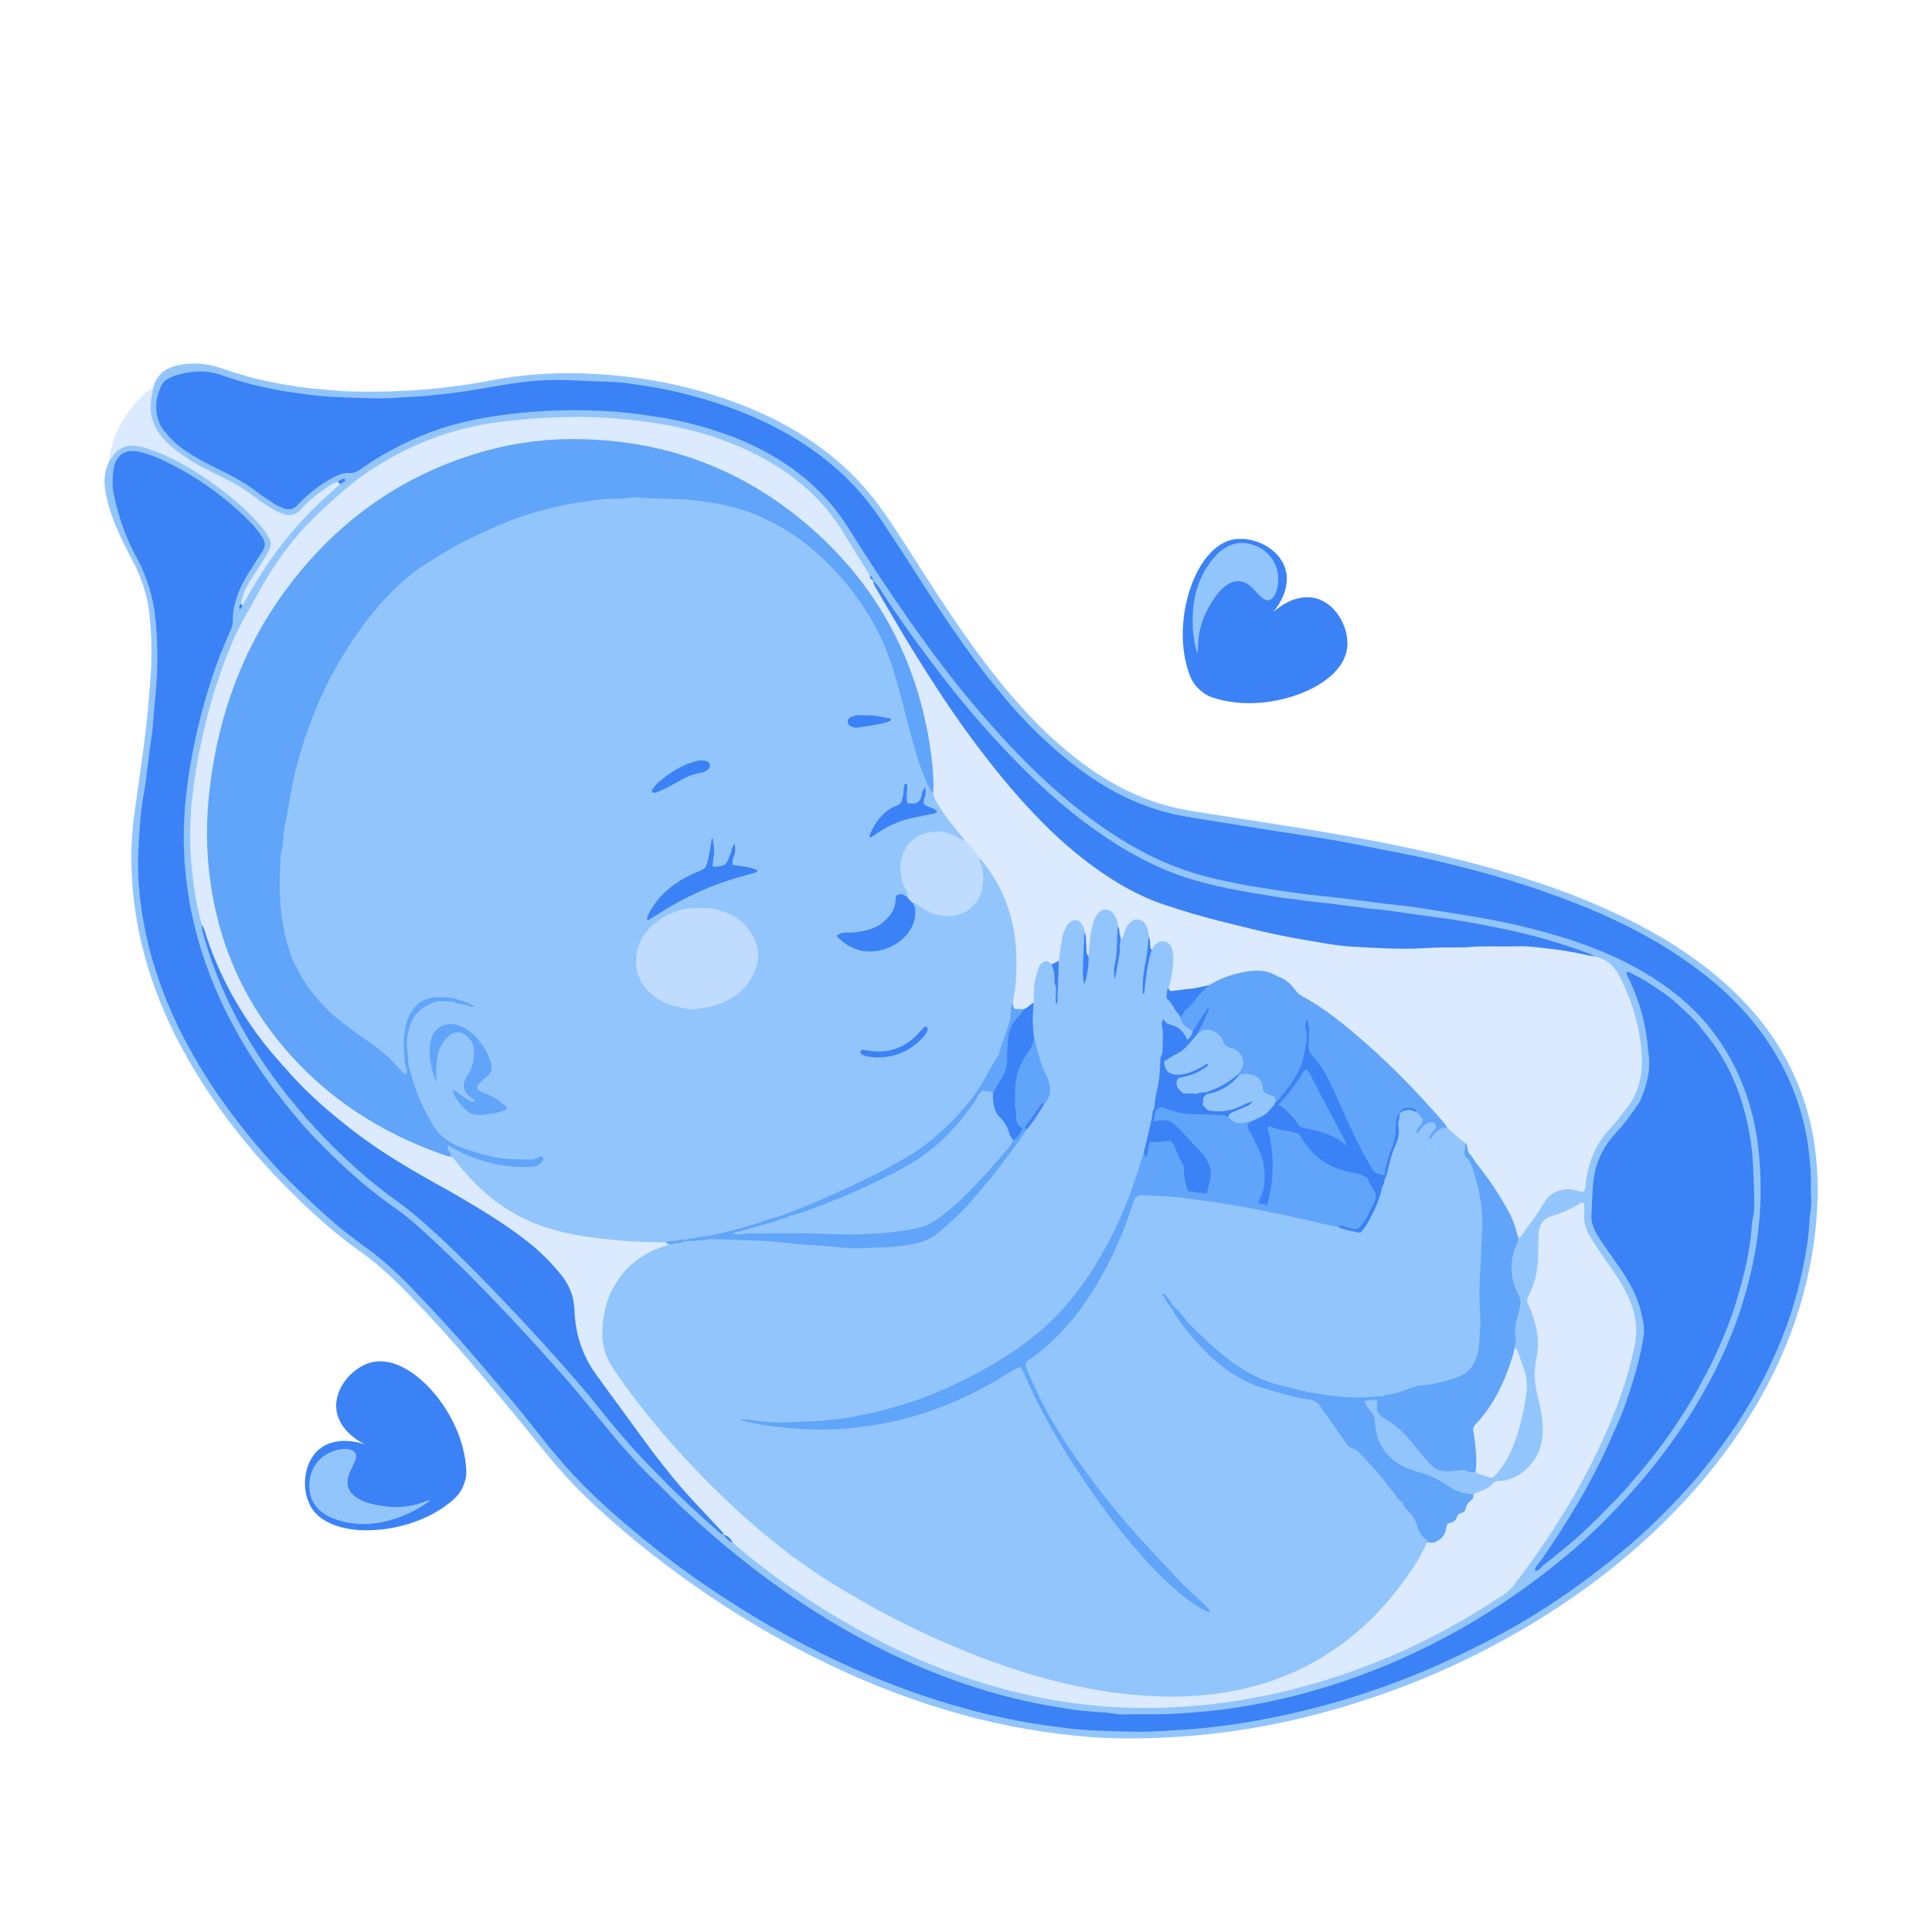 <svg width="72" height="72" viewBox="0 0 72 72" fill="none" xmlns="http://www.w3.org/2000/svg">
<path d="M5.707 14.457C5.712 14.446 5.718 14.436 5.72 14.425C5.847 13.928 6.205 13.699 6.677 13.603C7.219 13.494 7.75 13.55 8.267 13.729C8.896 13.946 9.534 14.128 10.187 14.254C10.749 14.361 11.313 14.457 11.885 14.499C12.228 14.525 12.569 14.57 12.912 14.582C14.727 14.644 16.528 14.518 18.312 14.174C19.408 13.963 20.512 13.883 21.627 13.913C23.507 13.963 25.339 14.275 27.115 14.895C28.565 15.4 29.91 16.1 31.098 17.084C31.772 17.642 32.36 18.279 32.867 18.993C33.437 19.796 33.955 20.634 34.487 21.462C35.23 22.618 35.99 23.764 36.828 24.854C37.766 26.073 38.785 27.217 39.994 28.178C40.633 28.686 41.31 29.131 42.047 29.486C42.806 29.852 43.603 30.093 44.433 30.227C45.653 30.423 46.875 30.607 48.096 30.802C50.165 31.134 52.227 31.499 54.261 32.007C56.23 32.499 58.163 33.102 60.013 33.948C61.34 34.556 62.602 35.273 63.744 36.187C64.892 37.105 65.863 38.176 66.566 39.475C67.168 40.586 67.529 41.771 67.669 43.028C67.77 43.932 67.76 44.836 67.667 45.736C67.466 47.693 66.909 49.548 66.026 51.307C65.176 52.999 64.086 54.521 62.804 55.91C61.018 57.846 58.953 59.431 56.682 60.754C54.544 62.001 52.282 62.962 49.907 63.655C48.387 64.099 46.842 64.422 45.267 64.603C44.357 64.707 43.445 64.768 42.527 64.782C41.896 64.791 41.267 64.786 40.639 64.736C39.049 64.609 37.482 64.345 35.942 63.925C33.184 63.172 30.599 62.017 28.146 60.558C26.628 59.656 25.184 58.646 23.812 57.533C23.109 56.963 22.43 56.367 21.78 55.737C21.17 55.146 20.621 54.502 20.089 53.841C19.458 53.056 18.818 52.278 18.168 51.507C17.201 50.361 16.208 49.236 15.159 48.163C14.598 47.589 14.008 47.051 13.349 46.586C12.553 46.024 11.828 45.372 11.126 44.697C9.877 43.494 8.756 42.181 7.79 40.738C6.732 39.157 5.896 37.471 5.393 35.63C5.121 34.633 4.957 33.618 4.91 32.584C4.887 32.067 4.89 31.552 4.93 31.039C4.961 30.64 5.021 30.243 5.074 29.846C5.151 29.279 5.237 28.713 5.313 28.145C5.372 27.703 5.425 27.259 5.477 26.816C5.498 26.634 5.511 26.451 5.526 26.269C5.552 25.972 5.578 25.675 5.602 25.379C5.669 24.543 5.659 23.708 5.567 22.875C5.488 22.161 5.259 21.492 4.922 20.859C4.605 20.262 4.303 19.657 4.099 19.01C4.016 18.747 3.953 18.482 3.914 18.208C3.86 17.831 3.919 17.48 4.091 17.143C4.357 16.463 4.635 16.33 5.401 16.518C5.758 16.606 6.105 16.734 6.424 16.911C7.708 17.625 8.932 18.419 9.894 19.559C10.322 20.067 10.344 20.267 9.971 20.832C9.657 21.309 9.316 21.769 9.107 22.297C9.112 22.289 9.106 22.3 9.107 22.298C9.969 20.633 11.009 19.116 12.576 18.038C12.572 18.04 12.566 18.045 12.545 18.058C12.093 18.378 11.658 18.707 11.294 19.125C11.061 19.393 10.752 19.39 10.441 19.277C10.028 19.126 9.676 18.868 9.329 18.608C9.008 18.368 8.667 18.168 8.311 17.981C7.455 17.532 6.571 17.123 5.912 16.366C5.518 15.913 5.414 15.41 5.492 14.838C5.514 14.673 5.657 14.595 5.707 14.457Z" fill="#93C5FD"/>
<path d="M8.973 22.49C9.039 22.173 9.168 21.882 9.341 21.609C9.494 21.368 9.655 21.132 9.808 20.89C9.893 20.755 9.97 20.614 10.046 20.474C10.117 20.343 10.105 20.211 10.04 20.079C9.948 19.893 9.826 19.729 9.692 19.572C9.273 19.084 8.79 18.664 8.283 18.273C7.62 17.762 6.916 17.316 6.153 16.969C5.903 16.856 5.647 16.756 5.383 16.681C5.295 16.656 5.206 16.635 5.116 16.621C4.731 16.561 4.416 16.673 4.195 17.008C4.164 17.055 4.126 17.098 4.091 17.144C4.069 17.089 4.075 17.034 4.086 16.976C4.221 16.278 4.514 15.656 4.975 15.113C5.189 14.86 5.399 14.604 5.708 14.457C5.691 14.558 5.678 14.66 5.657 14.761C5.532 15.365 5.68 15.892 6.092 16.351C6.347 16.634 6.644 16.864 6.962 17.071C7.385 17.346 7.836 17.57 8.289 17.788C8.724 17.998 9.136 18.241 9.517 18.538C9.706 18.685 9.908 18.817 10.112 18.944C10.237 19.022 10.374 19.084 10.511 19.139C10.785 19.249 11.027 19.196 11.227 18.973C11.45 18.726 11.701 18.508 11.971 18.314C12.166 18.174 12.359 18.029 12.59 17.95C12.669 17.933 12.689 17.971 12.674 18.041C12.379 18.311 12.077 18.575 11.79 18.853C10.76 19.847 9.919 20.984 9.225 22.232C9.164 22.342 9.102 22.452 9.041 22.562C8.977 22.577 8.946 22.561 8.973 22.49Z" fill="#DBEAFE"/>
<path d="M41.345 64.511C41.162 64.503 40.979 64.495 40.796 64.489C40.154 64.467 39.52 64.378 38.885 64.286C38.228 64.191 37.575 64.07 36.929 63.917C35.534 63.587 34.173 63.152 32.842 62.616C31.384 62.029 29.977 61.338 28.618 60.55C27.319 59.797 26.07 58.968 24.875 58.057C24.201 57.543 23.545 57.008 22.908 56.449C22.158 55.791 21.449 55.093 20.805 54.331C20.398 53.85 20.014 53.351 19.619 52.861C19.424 52.621 19.23 52.381 19.031 52.144C18.691 51.742 18.345 51.346 18.006 50.942C17.158 49.934 16.269 48.963 15.356 48.014C14.8 47.436 14.21 46.895 13.552 46.429C12.842 45.926 12.185 45.355 11.552 44.756C11.069 44.3 10.59 43.839 10.147 43.346C9.143 42.228 8.225 41.043 7.451 39.753C6.681 38.47 6.063 37.12 5.654 35.678C5.426 34.872 5.271 34.051 5.193 33.217C5.152 32.774 5.135 32.327 5.151 31.88C5.181 31.067 5.23 30.257 5.382 29.455C5.443 29.129 5.468 28.797 5.511 28.468C5.562 28.082 5.615 27.697 5.667 27.312C5.672 27.278 5.68 27.244 5.682 27.21C5.746 26.273 5.881 25.341 5.864 24.4C5.853 23.794 5.832 23.188 5.727 22.588C5.611 21.927 5.38 21.307 5.06 20.72C4.667 20 4.412 19.231 4.242 18.431C4.174 18.113 4.188 17.791 4.233 17.474C4.289 17.081 4.564 16.715 5.143 16.83C5.54 16.909 5.908 17.067 6.267 17.245C7.311 17.762 8.252 18.43 9.097 19.231C9.346 19.466 9.58 19.718 9.771 20.008C9.893 20.193 9.907 20.361 9.782 20.547C9.654 20.737 9.538 20.935 9.411 21.125C9.175 21.479 8.962 21.844 8.828 22.25C8.742 22.513 8.673 22.779 8.678 23.057C8.681 23.221 8.648 23.374 8.579 23.523C8.061 24.651 7.688 25.83 7.395 27.034C7.263 27.579 7.155 28.129 7.065 28.683C6.962 29.317 6.888 29.951 6.86 30.593C6.815 31.605 6.888 32.606 7.061 33.602C7.325 35.115 7.831 36.544 8.528 37.91C9.081 38.996 9.747 40.007 10.498 40.964C10.852 41.415 11.213 41.86 11.607 42.274C12.547 43.262 13.541 44.193 14.664 44.975C15.22 45.363 15.717 45.82 16.212 46.281C17.814 47.773 19.301 49.376 20.76 51.005C21.324 51.636 21.861 52.292 22.395 52.949C23.046 53.748 23.715 54.532 24.464 55.243C24.763 55.526 25.041 55.831 25.343 56.113C25.878 56.613 26.422 57.103 26.984 57.574C28.082 58.495 29.234 59.343 30.448 60.106C31.788 60.949 33.186 61.681 34.657 62.273C35.795 62.732 36.959 63.11 38.157 63.379C38.76 63.515 39.368 63.621 39.98 63.709C40.401 63.769 40.823 63.795 41.245 63.827C41.45 63.843 41.655 63.897 41.859 63.892C42.488 63.875 43.117 63.904 43.746 63.867C44.329 63.833 44.91 63.789 45.49 63.718C46.389 63.606 47.277 63.437 48.156 63.219C49.741 62.828 51.269 62.275 52.744 61.58C54.262 60.865 55.696 60.005 57.047 59.012C57.953 58.347 58.819 57.632 59.621 56.844C60.965 55.522 62.163 54.081 63.147 52.466C63.697 51.563 64.175 50.626 64.563 49.644C64.934 48.704 65.204 47.736 65.393 46.742C65.567 45.825 65.631 44.9 65.61 43.973C65.584 42.812 65.414 41.669 65.004 40.573C64.705 39.774 64.296 39.038 63.769 38.364C63.081 37.484 62.225 36.806 61.274 36.24C60.303 35.663 59.261 35.249 58.186 34.918C57.09 34.581 55.974 34.331 54.842 34.146C54.154 34.034 53.465 33.918 52.775 33.816C52.391 33.758 52.002 33.726 51.616 33.679C51.207 33.63 50.799 33.576 50.391 33.524C50.323 33.515 50.255 33.503 50.187 33.495C49.505 33.416 48.821 33.353 48.141 33.256C47.077 33.105 46.014 32.94 44.97 32.673C44.2 32.475 43.465 32.192 42.759 31.833C41.578 31.233 40.515 30.462 39.514 29.598C38.444 28.675 37.477 27.652 36.557 26.585C35.601 25.474 34.717 24.306 33.877 23.104C33.082 21.969 32.325 20.809 31.589 19.635C30.969 18.648 30.152 17.862 29.18 17.227C28.152 16.556 27.024 16.118 25.842 15.813C25.166 15.638 24.479 15.524 23.785 15.432C22.919 15.316 22.049 15.283 21.18 15.29C19.978 15.301 18.781 15.415 17.599 15.657C16.523 15.877 15.513 16.269 14.552 16.792C14.169 17.001 13.797 17.227 13.444 17.482C13.309 17.579 13.174 17.644 13 17.627C12.825 17.61 12.663 17.677 12.507 17.753C12.122 17.938 11.778 18.185 11.458 18.465C11.337 18.57 11.215 18.677 11.111 18.798C10.933 19.008 10.727 19.025 10.494 18.918C10.401 18.875 10.306 18.831 10.221 18.775C10.01 18.636 9.797 18.5 9.599 18.346C9.162 18.005 8.675 17.753 8.182 17.509C7.689 17.265 7.201 17.014 6.756 16.686C6.513 16.508 6.309 16.293 6.12 16.062C5.689 15.532 5.777 14.776 6.048 14.314C6.096 14.233 6.16 14.168 6.244 14.127C6.347 14.077 6.449 14.02 6.558 13.988C7.119 13.82 7.682 13.778 8.246 13.977C8.949 14.226 9.67 14.412 10.402 14.546C10.728 14.606 11.059 14.644 11.387 14.692C12.195 14.81 13.008 14.81 13.82 14.842C14.335 14.862 14.849 14.815 15.363 14.789C15.855 14.764 16.343 14.708 16.832 14.651C17.504 14.572 18.167 14.441 18.833 14.332C19.603 14.206 20.378 14.137 21.158 14.166C21.708 14.187 22.257 14.218 22.807 14.233C23.209 14.244 23.604 14.316 23.999 14.374C24.907 14.51 25.797 14.725 26.67 15.008C28.242 15.518 29.701 16.239 30.979 17.302C31.698 17.9 32.312 18.59 32.829 19.366C33.255 20.004 33.678 20.644 34.09 21.291C34.902 22.566 35.736 23.826 36.652 25.03C36.86 25.303 37.082 25.565 37.3 25.83C37.467 26.034 37.631 26.24 37.808 26.435C38.65 27.361 39.558 28.213 40.592 28.925C41.642 29.649 42.784 30.163 44.04 30.403C44.669 30.522 45.304 30.61 45.937 30.712C46.411 30.789 46.885 30.869 47.359 30.943C47.845 31.02 48.332 31.09 48.818 31.167C49.213 31.229 49.609 31.291 50.003 31.365C50.823 31.521 51.642 31.685 52.462 31.847C53.237 32 54.004 32.189 54.769 32.387C56.223 32.764 57.649 33.226 59.041 33.791C60.553 34.406 61.988 35.164 63.297 36.147C64.041 36.706 64.724 37.334 65.312 38.055C66.46 39.463 67.179 41.062 67.405 42.874C67.461 43.329 67.504 43.783 67.483 44.243C67.477 44.38 67.485 44.518 67.495 44.654C67.505 44.793 67.5 44.928 67.482 45.065C67.459 45.235 67.436 45.406 67.427 45.577C67.398 46.151 67.299 46.714 67.184 47.275C66.966 48.345 66.633 49.379 66.195 50.379C65.748 51.4 65.21 52.37 64.582 53.291C63.942 54.23 63.236 55.118 62.451 55.938C61.874 56.542 61.276 57.125 60.634 57.665C59.737 58.418 58.804 59.118 57.828 59.762C56.957 60.337 56.054 60.857 55.12 61.323C54.731 61.518 54.339 61.707 53.943 61.889C51.79 62.882 49.547 63.598 47.219 64.05C46.297 64.229 45.368 64.361 44.432 64.437C43.975 64.474 43.518 64.494 43.062 64.522C42.487 64.56 41.917 64.522 41.345 64.511Z" fill="#3B82F6"/>
<path d="M54.905 55.686C55.01 55.641 55.114 55.594 55.22 55.55C55.368 55.489 55.52 55.431 55.623 55.298C55.686 55.217 55.769 55.193 55.864 55.192C56.681 55.183 57.424 54.384 57.485 53.513C57.508 53.179 57.486 52.849 57.413 52.523C57.36 52.289 57.309 52.054 57.258 51.819C57.171 51.421 57.169 51.019 57.256 50.624C57.414 49.904 57.234 49.239 56.949 48.591C56.902 48.484 56.894 48.413 56.949 48.31C57.186 47.869 57.306 47.394 57.321 46.894C57.327 46.7 57.325 46.505 57.329 46.31C57.331 46.184 57.334 46.058 57.343 45.933C57.367 45.626 57.525 45.41 57.818 45.324C58.194 45.213 58.547 45.057 58.88 44.85C58.989 44.783 59.04 44.824 59.042 44.964C59.043 45.045 59.044 45.125 59.037 45.205C59.009 45.514 59.09 45.797 59.243 46.059C59.359 46.257 59.484 46.449 59.612 46.638C59.812 46.932 60.021 47.219 60.219 47.514C60.449 47.857 60.651 48.215 60.794 48.605C60.978 49.111 61.034 49.62 60.919 50.156C60.707 51.146 60.397 52.103 60.005 53.033C59.088 55.212 57.856 57.205 56.416 59.073C56.31 59.211 56.185 59.325 56.041 59.422C53.247 61.297 50.211 62.591 46.907 63.24C45.724 63.472 44.532 63.603 43.326 63.641C42.557 63.665 41.791 63.649 41.026 63.583C39.804 63.477 38.598 63.265 37.411 62.947C35.149 62.34 33.035 61.393 31.036 60.181C29.722 59.383 28.465 58.505 27.309 57.489C27.192 57.397 27.103 57.276 26.976 57.195L26.978 57.197C25.526 55.892 24.265 54.423 23.172 52.807C22.82 52.287 22.417 51.804 22.06 51.286C21.558 50.56 21.29 49.757 21.251 48.882C21.227 48.328 21.018 47.87 20.661 47.457C19.965 46.651 19.115 46.041 18.231 45.464C17.292 44.85 16.293 44.341 15.327 43.773C14 42.994 12.755 42.111 11.636 41.056C10.568 40.049 9.578 38.976 8.847 37.69C8.27 36.676 7.828 35.604 7.526 34.476C7.32 33.746 7.209 33 7.135 32.246C7.088 31.766 7.084 31.285 7.094 30.805C7.103 30.314 7.143 29.82 7.209 29.333C7.355 28.254 7.576 27.189 7.877 26.142C8.093 25.393 8.354 24.659 8.654 23.94C8.801 23.591 8.976 23.258 9.163 22.928C9.439 22.439 9.699 21.942 9.992 21.463C10.558 20.538 11.237 19.707 12.036 18.974C12.568 18.486 13.098 17.999 13.7 17.593C15.19 16.59 16.817 15.956 18.6 15.728C19.544 15.608 20.49 15.544 21.442 15.538C22.155 15.533 22.863 15.578 23.568 15.653C25.173 15.825 26.726 16.201 28.174 16.937C29.54 17.631 30.672 18.586 31.471 19.91C31.779 20.42 32.096 20.924 32.409 21.431C32.463 21.496 32.492 21.576 32.541 21.644L32.54 21.642C33.066 22.512 33.617 23.365 34.175 24.214C34.911 25.332 35.623 26.466 36.423 27.54C37.748 29.317 39.188 30.982 41.01 32.278C41.903 32.914 42.869 33.394 43.919 33.714C45.728 34.265 47.561 34.71 49.429 35C50.584 35.179 51.75 35.205 52.919 35.179C53.799 35.159 54.679 35.079 55.559 35.127C55.847 35.143 56.129 35.089 56.415 35.089C57.455 35.088 58.449 35.319 59.428 35.643C59.449 35.649 59.471 35.657 59.493 35.662C59.931 35.763 60.196 36.055 60.389 36.442C60.851 37.364 61.13 38.334 61.184 39.364C61.222 40.082 61.061 40.75 60.603 41.325C60.403 41.575 60.214 41.835 59.996 42.068C59.466 42.634 59.192 43.308 59.099 44.066C59.096 44.088 59.093 44.111 59.091 44.134C59.072 44.413 59.052 44.463 58.766 44.37C58.545 44.298 58.315 44.303 58.091 44.376C57.84 44.458 57.654 44.62 57.526 44.849C57.286 45.28 56.965 45.655 56.69 46.062C56.666 46.099 56.624 46.123 56.591 46.154C56.456 46.136 56.401 46.037 56.365 45.925C56.166 45.297 55.825 44.745 55.454 44.208C55.267 43.937 55.132 43.632 54.91 43.384C54.763 43.162 54.614 42.942 54.445 42.736C54.259 42.506 54.018 42.331 53.83 42.103C53.484 41.681 53.142 41.254 52.75 40.875C51.956 40.108 51.201 39.3 50.339 38.601C49.762 38.134 49.174 37.686 48.535 37.307C48.376 37.212 48.23 37.114 48.142 36.941C48.019 36.701 47.817 36.566 47.547 36.535C47.195 36.337 46.821 36.287 46.429 36.375C45.963 36.48 45.512 36.627 45.094 36.864C44.892 36.894 44.684 36.88 44.489 36.953C44.282 37.02 44.068 37.045 43.855 37.074C43.683 37.098 43.539 37.055 43.464 36.881C43.379 36.65 43.487 36.433 43.526 36.213C43.559 36.02 43.587 35.83 43.562 35.637C43.517 35.302 43.39 35.24 43.087 35.396C43.025 35.428 42.963 35.453 42.891 35.439C42.719 35.337 42.69 35.161 42.658 34.987C42.65 34.932 42.652 34.875 42.636 34.821C42.596 34.683 42.586 34.513 42.404 34.487C42.227 34.461 42.15 34.601 42.084 34.734C42.028 34.848 41.97 34.955 41.831 34.981C41.729 34.98 41.678 34.908 41.628 34.836C41.571 34.749 41.516 34.661 41.505 34.554C41.492 34.487 41.483 34.419 41.455 34.356C41.404 34.239 41.352 34.115 41.198 34.117C41.048 34.119 40.981 34.234 40.936 34.354C40.823 34.655 40.774 34.97 40.743 35.29C40.728 35.44 40.758 35.626 40.539 35.673C40.325 35.433 40.314 35.124 40.252 34.832C40.234 34.711 40.246 34.554 40.089 34.529C39.914 34.501 39.869 34.664 39.817 34.786C39.712 35.029 39.688 35.292 39.635 35.548C39.612 35.659 39.621 35.778 39.536 35.87C39.443 35.951 39.337 36.008 39.216 36.037C38.955 36.016 38.85 36.161 38.768 36.393C38.651 36.729 38.754 37.097 38.59 37.421C38.426 37.514 38.348 37.746 38.111 37.722C37.888 37.746 37.689 37.724 37.615 37.464C37.576 37.062 37.702 36.675 37.715 36.274C37.755 35.022 37.55 33.839 36.88 32.758C36.744 32.539 36.696 32.261 36.44 32.127C36.255 31.848 35.989 31.632 35.819 31.34C35.775 31.205 35.693 31.093 35.579 31.015C35.134 30.711 34.984 30.197 34.693 29.784C34.649 29.721 34.629 29.638 34.634 29.555C34.731 29.012 34.579 28.484 34.508 27.957C34.164 25.421 33.159 23.172 31.507 21.214C29.514 18.852 26.99 17.397 23.971 16.773C23.297 16.633 22.613 16.527 21.933 16.512C20.744 16.485 19.558 16.593 18.396 16.893C16.19 17.463 14.262 18.522 12.584 20.07C10.933 21.591 9.741 23.407 8.94 25.491C8.369 26.975 8.034 28.507 7.923 30.098C7.774 32.231 8.089 34.279 8.978 36.218C10.033 38.521 11.697 40.287 13.855 41.607C14.768 42.165 15.757 42.554 16.73 42.98C16.771 42.998 16.82 42.998 16.865 43.005C17.009 43.038 17.102 43.14 17.184 43.25C18.317 44.764 19.843 45.605 21.698 45.892C22.499 46.016 23.302 46.105 24.113 46.123C24.352 46.128 24.593 46.117 24.828 46.182C24.891 46.222 24.956 46.263 24.972 46.345C24.938 46.628 24.678 46.645 24.492 46.722C23.509 47.127 22.941 47.878 22.703 48.882C22.522 49.643 22.594 50.377 23.067 51.045C23.656 51.877 24.294 52.667 24.948 53.448C26.15 54.883 27.502 56.162 28.95 57.34C30.494 58.594 32.198 59.598 33.983 60.468C35.57 61.243 37.207 61.891 38.908 62.374C40.569 62.846 42.264 63.112 43.991 63.067C45.984 63.014 47.861 62.523 49.541 61.402C50.96 60.455 52.05 59.208 52.887 57.731C52.954 57.613 52.993 57.474 53.129 57.408C53.233 57.355 53.334 57.292 53.45 57.264C53.503 57.244 53.572 57.227 53.592 57.177C53.756 56.749 54.151 56.517 54.417 56.18C54.566 55.99 54.718 55.827 54.905 55.686Z" fill="#DBEAFE"/>
<path d="M59.336 44.65C59.361 44.39 59.355 44.071 59.42 43.753C59.541 43.162 59.81 42.657 60.219 42.222C60.519 41.904 60.77 41.549 61.021 41.194C61.074 41.12 61.124 41.04 61.157 40.956C61.377 40.409 61.53 39.85 61.436 39.251C61.412 39.093 61.406 38.932 61.386 38.773C61.279 37.925 61.03 37.12 60.645 36.357C60.635 36.337 60.622 36.316 60.62 36.294C60.618 36.274 60.623 36.247 60.636 36.234C60.65 36.221 60.682 36.212 60.697 36.219C60.909 36.331 61.128 36.433 61.33 36.561C61.746 36.824 62.16 37.094 62.523 37.428C62.823 37.706 63.136 37.971 63.388 38.303C63.595 38.577 63.819 38.836 64.007 39.124C64.557 39.97 64.914 40.895 65.124 41.876C65.226 42.356 65.3 42.842 65.324 43.336C65.351 43.883 65.383 44.43 65.374 44.979C65.372 45.116 65.36 45.252 65.326 45.387C65.303 45.475 65.291 45.567 65.285 45.658C65.238 46.426 65.079 47.175 64.875 47.915C64.759 48.334 64.638 48.753 64.488 49.161C64.319 49.622 64.127 50.077 63.92 50.523C63.722 50.948 63.495 51.36 63.272 51.773C62.985 52.308 62.647 52.812 62.308 53.315C61.801 54.067 61.221 54.76 60.63 55.443C60.391 55.719 60.129 55.977 59.873 56.239C59.497 56.624 59.116 57.003 58.711 57.358C58.359 57.666 57.988 57.953 57.625 58.25C57.608 58.265 57.59 58.282 57.57 58.291C57.436 58.357 57.389 58.559 57.195 58.532C57.222 58.364 57.353 58.259 57.444 58.131C57.926 57.448 58.367 56.74 58.798 56.023C59.1 55.522 59.367 55.003 59.631 54.484C59.86 54.035 60.049 53.568 60.26 53.11C60.51 52.568 60.689 52 60.867 51.432C61.035 50.897 61.166 50.351 61.252 49.797C61.297 49.51 61.236 49.224 61.172 48.947C61.052 48.431 60.824 47.954 60.537 47.51C60.333 47.193 60.106 46.89 59.894 46.578C59.727 46.332 59.548 46.095 59.422 45.822C59.339 45.641 59.294 45.458 59.31 45.258C59.324 45.075 59.326 44.891 59.336 44.65Z" fill="#3B82F6"/>
<path d="M59.428 35.644C59.327 35.626 59.225 35.612 59.125 35.59C58.678 35.489 58.229 35.41 57.773 35.359C57.363 35.313 56.953 35.252 56.542 35.266C55.913 35.286 55.283 35.242 54.656 35.301C54.61 35.306 54.564 35.306 54.518 35.306C54.038 35.314 53.556 35.3 53.078 35.334C52.194 35.395 51.315 35.324 50.435 35.282C50.059 35.264 49.683 35.207 49.311 35.146C48.713 35.047 48.116 34.943 47.523 34.818C46.896 34.685 46.274 34.529 45.652 34.374C44.852 34.175 44.059 33.947 43.28 33.677C42.716 33.482 42.182 33.217 41.67 32.909C40.892 32.441 40.177 31.888 39.505 31.281C39.004 30.828 38.536 30.34 38.083 29.839C37.545 29.244 37.044 28.62 36.557 27.984C35.582 26.709 34.709 25.366 33.873 23.998C33.455 23.314 33.057 22.618 32.65 21.928C32.598 21.839 32.545 21.75 32.539 21.642C32.755 21.837 32.886 22.096 33.043 22.332C33.753 23.401 34.515 24.432 35.302 25.444C36.154 26.538 37.071 27.577 38.048 28.56C39.018 29.536 40.06 30.432 41.204 31.201C42.236 31.895 43.333 32.46 44.532 32.807C45.082 32.966 45.64 33.093 46.204 33.193C46.678 33.276 47.152 33.355 47.626 33.434C47.885 33.477 48.148 33.492 48.408 33.535C48.792 33.599 49.181 33.627 49.567 33.674C49.987 33.725 50.407 33.78 50.826 33.834C50.895 33.843 50.962 33.854 51.031 33.859C51.533 33.897 52.031 33.974 52.529 34.047C53.072 34.126 53.618 34.191 54.161 34.272C54.523 34.326 54.883 34.392 55.243 34.46C56.233 34.647 57.215 34.87 58.177 35.177C58.547 35.295 58.913 35.428 59.28 35.558C59.333 35.577 59.379 35.614 59.428 35.644Z" fill="#3B82F6"/>
<path d="M7.527 34.476C7.586 34.536 7.604 34.615 7.628 34.691C8.052 36.06 8.701 37.315 9.536 38.477C9.952 39.054 10.422 39.583 10.9 40.108C11.59 40.864 12.364 41.524 13.171 42.147C13.869 42.686 14.61 43.162 15.37 43.611C15.992 43.978 16.63 44.313 17.251 44.68C18.099 45.18 18.937 45.696 19.71 46.31C20.16 46.668 20.562 47.076 20.921 47.522C21.222 47.895 21.389 48.323 21.407 48.816C21.438 49.681 21.686 50.483 22.194 51.194C22.506 51.631 22.827 52.063 23.144 52.497C23.522 53.014 23.897 53.534 24.279 54.048C24.469 54.305 24.674 54.552 24.87 54.805C25.467 55.575 26.153 56.267 26.815 56.979C26.877 57.046 26.948 57.107 26.978 57.197C26.894 57.185 26.835 57.13 26.774 57.078C26.049 56.446 25.343 55.796 24.671 55.107C24.319 54.747 23.963 54.391 23.626 54.017C23.083 53.412 22.567 52.785 22.063 52.148C22.028 52.103 21.993 52.058 21.956 52.014C20.786 50.634 19.563 49.302 18.308 48C17.523 47.184 16.718 46.386 15.87 45.635C15.562 45.361 15.251 45.091 14.914 44.853C13.759 44.037 12.722 43.093 11.762 42.055C10.787 41 9.922 39.866 9.197 38.626C8.507 37.445 7.964 36.199 7.595 34.88C7.558 34.748 7.512 34.617 7.527 34.476Z" fill="#3B82F6"/>
<path d="M54.986 43.31C55.465 43.896 55.882 44.523 56.242 45.188C56.407 45.492 56.498 45.823 56.591 46.154C56.573 46.22 56.564 46.29 56.535 46.35C56.223 46.995 56.277 47.634 56.588 48.256C56.684 48.447 56.681 48.604 56.624 48.804C56.527 49.151 56.407 49.503 56.487 49.875C56.515 50.005 56.457 50.121 56.439 50.244C56.547 50.466 56.507 50.692 56.431 50.907C56.164 51.664 55.825 52.385 55.285 52.99C55.127 53.168 55.077 53.349 55.106 53.583C55.146 53.898 55.204 54.215 55.169 54.536C55.154 54.671 55.154 54.816 54.987 54.869C54.851 54.857 54.709 54.878 54.591 54.785C54.591 53.983 54.521 53.192 54.203 52.444C54.003 51.973 53.951 51.947 53.45 52.07C53.192 52.133 52.968 52.135 52.879 51.82C52.881 51.785 52.893 51.753 52.914 51.724C53.243 51.588 53.6 51.56 53.937 51.456C54.08 51.412 54.178 51.475 54.247 51.602C54.355 51.802 54.463 52.003 54.547 52.215C54.474 52.034 54.389 51.86 54.295 51.69C54.19 51.499 54.218 51.359 54.434 51.287C54.983 51.101 55.102 50.629 55.151 50.146C55.221 49.453 55.212 48.756 55.175 48.059C55.19 47.693 55.205 47.328 55.22 46.962C55.236 46.504 55.262 46.046 55.27 45.588C55.221 44.932 55.108 44.288 54.912 43.658C54.876 43.544 54.735 43.376 54.986 43.31Z" fill="#60A5FA"/>
<path d="M54.905 55.686C54.907 55.755 54.915 55.841 54.86 55.879C54.723 55.972 54.642 56.087 54.615 56.253C54.601 56.335 54.512 56.371 54.434 56.393C54.362 56.414 54.319 56.455 54.296 56.528C54.26 56.645 54.182 56.728 54.058 56.746C53.946 56.763 53.909 56.825 53.898 56.929C53.872 57.159 53.762 57.335 53.547 57.436C53.453 57.467 53.357 57.448 53.262 57.447C53.23 57.446 53.197 57.444 53.164 57.441C53.131 57.439 53.1 57.43 53.07 57.415C53.042 57.397 53.018 57.375 52.997 57.349C52.919 57.224 52.877 57.082 52.845 56.941C52.801 56.749 52.7 56.617 52.518 56.545C52.377 56.445 52.254 56.331 52.21 56.154C52.197 56.117 52.185 56.079 52.169 56.042C52.153 56.019 52.142 55.994 52.132 55.969C52.085 55.824 52.001 55.702 51.898 55.591C51.447 54.916 50.952 54.285 50.291 53.797C49.986 53.573 49.909 53.185 49.717 52.879C49.307 52.222 49.352 52.164 50.112 52.164C50.204 52.164 50.291 52.136 50.38 52.128C50.542 52.113 50.723 52.053 50.848 52.227C50.896 52.344 50.951 52.458 51.042 52.547C51.171 52.672 51.23 52.816 51.241 53.001C51.255 53.238 51.299 53.475 51.393 53.7C51.544 54.059 51.781 54.337 52.113 54.543C52.378 54.708 52.67 54.806 52.965 54.892C53.309 54.992 53.624 55.139 53.917 55.346C54.211 55.555 54.538 55.683 54.905 55.686Z" fill="#60A5FA"/>
<path d="M52.923 51.827C53.074 51.96 53.236 52.002 53.427 51.908C53.586 51.831 53.766 51.865 53.933 51.828C54.049 51.803 54.145 51.866 54.182 51.968C54.274 52.226 54.42 52.463 54.476 52.735C54.506 52.881 54.539 53.028 54.594 53.165C54.68 53.381 54.714 53.605 54.736 53.833C54.743 53.9 54.758 53.975 54.738 54.035C54.684 54.197 54.704 54.346 54.761 54.503C54.807 54.635 54.773 54.673 54.591 54.785C54.362 54.779 54.14 54.84 53.91 54.831C53.654 54.822 53.446 54.744 53.279 54.547C53.088 54.321 52.886 54.106 52.706 53.869C52.395 53.458 52.021 53.103 51.572 52.844C51.379 52.732 51.28 52.604 51.318 52.38C51.33 52.313 51.325 52.243 51.328 52.175C51.319 52.034 51.427 52.03 51.521 52.011C51.819 51.958 52.112 51.889 52.393 51.771C52.576 51.696 52.762 51.665 52.923 51.827Z" fill="#60A5FA"/>
<path d="M54.987 54.869C55.053 54.456 54.998 54.047 54.953 53.637C54.942 53.546 54.935 53.454 54.91 53.366C54.874 53.238 54.924 53.15 55.008 53.059C55.715 52.304 56.123 51.391 56.41 50.413C56.426 50.359 56.429 50.3 56.439 50.244C56.495 50.263 56.537 50.295 56.558 50.355C56.64 50.592 56.729 50.827 56.808 51.065C56.91 51.374 56.924 51.685 56.873 52.011C56.774 52.633 56.642 53.245 56.412 53.833C56.249 54.25 56.039 54.64 55.731 54.973C55.65 55.06 55.581 55.1 55.465 55.047C55.311 54.976 55.134 54.962 54.987 54.869Z" fill="#DBEAFE"/>
<path d="M51.536 52.114C51.461 52.114 51.389 52.125 51.328 52.175C51.165 52.169 51.002 52.154 50.848 52.227C50.665 52.218 50.484 52.227 50.301 52.248C50.11 52.27 49.914 52.252 49.72 52.255C49.615 52.257 49.577 52.322 49.624 52.416C49.803 52.773 49.986 53.128 50.165 53.486C50.218 53.592 50.298 53.668 50.392 53.737C50.885 54.099 51.273 54.563 51.645 55.042C51.778 55.213 51.895 55.396 52.018 55.574C52.033 55.642 51.991 55.666 51.935 55.679C51.712 55.66 51.612 55.475 51.492 55.331C51.091 54.851 50.709 54.366 50.175 54.004C49.853 53.786 49.721 53.356 49.464 53.05C49.391 52.964 49.321 52.87 49.266 52.77C49.098 52.469 48.849 52.336 48.504 52.267C47.438 52.052 46.382 51.792 45.504 51.092C44.802 50.532 44.208 49.874 43.709 49.129C43.629 49.008 43.578 48.888 43.639 48.744C43.67 48.695 43.714 48.664 43.77 48.651C44.018 48.637 44.121 48.838 44.252 48.989C44.928 49.769 45.677 50.465 46.575 50.984C47.413 51.468 48.35 51.629 49.283 51.798C49.925 51.914 50.573 51.96 51.225 51.894C51.304 51.886 51.386 51.896 51.458 51.939C51.491 51.957 51.52 51.981 51.543 52.01C51.564 52.047 51.562 52.081 51.536 52.114Z" fill="#60A5FA"/>
<path d="M26.976 57.196C27.139 57.235 27.235 57.35 27.309 57.489C27.159 57.435 27.051 57.335 26.976 57.196Z" fill="#3B82F6"/>
<path d="M12.674 18.041C12.646 18.011 12.618 17.98 12.59 17.95C12.627 17.926 12.661 17.898 12.7 17.88C12.748 17.856 12.822 17.812 12.85 17.855C12.903 17.934 12.798 17.951 12.759 17.992C12.738 18.015 12.703 18.025 12.674 18.041Z" fill="#3B82F6"/>
<path d="M8.972 22.491C8.995 22.514 9.017 22.538 9.04 22.561C9.022 22.599 9.006 22.639 8.983 22.673C8.975 22.686 8.94 22.697 8.932 22.691C8.919 22.679 8.907 22.651 8.912 22.635C8.928 22.585 8.952 22.539 8.972 22.491Z" fill="#3B82F6"/>
<path d="M32.541 21.645C32.459 21.598 32.416 21.525 32.409 21.431C32.489 21.48 32.535 21.55 32.541 21.645Z" fill="#3B82F6"/>
<path d="M36.518 31.986C37.281 32.88 37.715 33.917 37.84 35.083C37.924 35.858 37.887 36.632 37.745 37.399C37.903 38.003 37.561 38.513 37.43 39.062C37.434 39.097 37.433 39.132 37.429 39.167C37.417 39.218 37.404 39.268 37.385 39.316C37.375 39.349 37.359 39.379 37.342 39.408C37.328 39.439 37.308 39.466 37.287 39.492C36.944 39.88 36.781 40.381 36.47 40.789C35.477 42.142 34.224 43.172 32.697 43.88C31.588 44.393 30.473 44.89 29.337 45.337C29.276 45.354 29.218 45.375 29.16 45.4C29.131 45.411 29.102 45.421 29.073 45.433C29.03 45.453 28.985 45.469 28.938 45.478C28.905 45.486 28.873 45.495 28.84 45.504C27.961 45.819 27.068 46.078 26.141 46.209C25.934 46.247 25.725 46.271 25.518 46.31C25.412 46.312 25.309 46.334 25.205 46.352C25.061 46.389 24.941 46.24 24.794 46.295C23.89 46.306 22.99 46.236 22.094 46.12C21.527 46.047 20.968 45.935 20.421 45.765C19.055 45.34 17.97 44.517 17.09 43.406C17.006 43.299 16.935 43.18 16.813 43.107C16.709 42.967 16.418 42.873 16.696 42.637C17.12 42.793 17.526 42.992 17.963 43.129C18.553 43.313 19.152 43.334 19.842 43.355C18.298 43.355 17.638 43.092 16.616 42.568C16.197 42.353 15.982 41.925 15.779 41.513C15.497 40.94 15.223 40.364 15.171 39.713C15.103 39.295 15.081 38.879 15.145 38.458C15.252 37.75 15.771 37.163 16.57 37.243C16.66 37.252 16.752 37.25 16.842 37.257C16.997 37.326 17.17 37.33 17.285 37.371C17.239 37.348 17.144 37.333 17.047 37.327C16.027 37.004 15.264 37.533 15.14 38.515C15.085 38.949 15.1 39.374 15.198 39.799C15.224 39.87 15.225 39.942 15.207 40.015C15.091 40.183 14.953 40.118 14.862 40.012C14.144 39.175 13.145 38.687 12.333 37.965C11.087 36.857 10.376 35.478 10.308 33.825C10.175 30.591 10.862 27.526 12.437 24.684C13.083 23.518 13.869 22.449 14.88 21.561C15.696 20.844 16.639 20.328 17.602 19.844C19.175 19.054 20.837 18.546 22.595 18.447C24.471 18.342 26.353 18.308 28.151 19.007C29.642 19.587 30.794 20.603 31.803 21.824C33.034 23.314 33.548 25.096 33.993 26.916C34.151 27.561 34.323 28.203 34.577 28.818C34.678 29.064 34.665 29.335 34.774 29.575C34.813 29.744 34.898 29.891 34.988 30.035C35.187 30.354 35.413 30.651 35.654 30.939C35.748 31.052 35.838 31.169 35.93 31.284C35.823 31.488 35.679 31.366 35.559 31.313C35.337 31.214 35.113 31.141 34.867 31.158C33.951 31.221 33.492 32.001 33.828 32.923C33.888 33.089 34.019 33.251 33.864 33.433C33.84 33.457 33.811 33.475 33.781 33.489C33.738 33.514 33.69 33.524 33.645 33.539C33.593 33.568 33.548 33.603 33.531 33.662C33.288 34.54 32.63 34.841 31.802 34.906C31.734 34.911 31.665 34.901 31.598 34.922C31.588 34.926 31.58 34.934 31.57 34.941C31.856 35.294 32.435 35.398 32.971 35.193C33.644 34.935 33.956 34.501 33.931 33.854C33.923 33.801 33.929 33.749 33.948 33.699C33.962 33.666 33.982 33.637 34.008 33.612C34.151 33.511 34.265 33.598 34.384 33.667C34.582 33.781 34.78 33.898 35.007 33.947C35.943 34.15 36.632 33.413 36.447 32.417C36.421 32.274 36.28 32.093 36.518 31.986Z" fill="#93C5FD"/>
<path d="M51.47 52.039C51.163 52.043 50.859 52.091 50.549 52.082C49.758 52.061 48.983 51.938 48.217 51.754C48.072 51.72 47.93 51.677 47.786 51.644C46.847 51.43 46.064 50.928 45.348 50.312C45.003 50.015 44.683 49.689 44.355 49.372C44.282 49.302 44.22 49.218 44.158 49.136C44.04 48.982 43.916 48.833 43.768 48.707C43.678 48.68 43.616 48.619 43.587 48.562C43.634 48.609 43.661 48.696 43.683 48.784C43.843 49.103 44.065 49.383 44.288 49.656C44.715 50.179 45.177 50.67 45.735 51.061C46.159 51.359 46.613 51.594 47.112 51.742C47.66 51.903 48.203 52.081 48.774 52.152C48.952 52.175 49.094 52.251 49.2 52.405C49.505 52.847 49.819 53.283 50.127 53.723C50.205 53.835 50.264 53.947 50.421 53.988C50.563 54.025 50.668 54.148 50.769 54.257C51.063 54.577 51.372 54.882 51.623 55.24C51.721 55.38 51.839 55.506 51.948 55.638C52.107 55.714 52.179 55.868 52.274 56.001L52.272 55.998C52.297 56.018 52.297 56.039 52.276 56.062C52.355 56.209 52.468 56.326 52.601 56.424C52.752 56.505 52.818 56.646 52.858 56.8C52.908 56.998 52.992 57.178 53.114 57.341L53.113 57.337C53.136 57.361 53.159 57.385 53.18 57.41L53.178 57.412C53.227 57.434 53.226 57.453 53.175 57.469C53.037 57.823 52.849 58.149 52.638 58.464C51.931 59.52 51.095 60.455 50.075 61.22C48.737 62.224 47.23 62.825 45.583 63.083C44.283 63.287 42.981 63.262 41.679 63.099C39.723 62.854 37.853 62.293 36.03 61.56C34.263 60.849 32.574 59.983 30.958 58.974C29.525 58.078 28.223 57.015 27.004 55.848C25.577 54.483 24.271 53.012 23.127 51.401C22.981 51.196 22.841 50.985 22.718 50.767C22.512 50.399 22.427 50.004 22.446 49.578C22.466 49.115 22.545 48.67 22.733 48.244C23.077 47.464 23.635 46.901 24.421 46.568C24.589 46.497 24.765 46.441 24.937 46.379C25.029 46.277 25.161 46.299 25.276 46.267C25.367 46.26 25.454 46.228 25.546 46.233C25.846 46.168 26.157 46.181 26.457 46.107C27.141 46.042 27.828 46.168 28.512 46.078C28.813 46.157 29.125 46.146 29.431 46.17C30.808 46.278 32.185 46.455 33.57 46.279C34.176 46.202 34.705 45.986 35.166 45.56C36.296 44.514 37.286 43.353 38.138 42.073C38.394 41.758 38.591 41.402 38.831 41.075C39.09 40.755 38.983 40.422 38.826 40.119C38.578 39.641 38.543 39.106 38.37 38.609C38.313 38.183 38.248 37.756 38.511 37.366C38.519 37.209 38.535 37.051 38.534 36.894C38.532 36.617 38.61 36.36 38.695 36.103C38.702 36.081 38.708 36.06 38.717 36.039C38.761 35.943 38.823 35.864 38.929 35.834C39.042 35.802 39.123 35.859 39.192 35.941C39.381 36.01 39.366 36.178 39.376 36.33C39.385 36.473 39.349 36.617 39.384 36.76C39.397 36.826 39.388 36.894 39.388 36.91C39.347 36.699 39.395 36.434 39.361 36.172C39.327 36.031 39.394 35.918 39.46 35.805C39.496 35.546 39.529 35.286 39.568 35.027C39.591 34.868 39.643 34.717 39.715 34.573C39.756 34.49 39.808 34.416 39.883 34.361C40.045 34.241 40.212 34.272 40.32 34.446C40.374 34.533 40.414 34.628 40.414 34.734C40.425 35.327 40.503 35.919 40.424 36.463C40.499 36.224 40.367 35.906 40.566 35.638C40.594 35.298 40.608 34.957 40.682 34.624C40.712 34.491 40.745 34.358 40.795 34.233C40.828 34.151 40.884 34.072 40.947 34.011C41.128 33.838 41.361 33.863 41.505 34.067C41.598 34.198 41.652 34.347 41.66 34.511C41.771 35.042 41.668 35.563 41.574 36.083C41.616 35.855 41.651 35.625 41.686 35.395C41.697 35.231 41.682 35.058 41.837 34.941C41.879 34.825 41.914 34.707 41.962 34.593C42.001 34.499 42.063 34.417 42.144 34.354C42.332 34.207 42.576 34.25 42.693 34.455C42.772 34.594 42.814 34.745 42.81 34.907C42.905 35.415 42.709 35.895 42.66 36.389C42.641 36.585 42.635 36.775 42.624 36.914C42.678 36.433 42.628 35.888 42.923 35.4C42.961 35.316 43.012 35.24 43.082 35.18C43.296 35 43.565 35.065 43.663 35.326C43.716 35.466 43.733 35.613 43.728 35.763C43.718 36.118 43.66 36.465 43.551 36.803C43.459 36.964 43.678 37.083 43.609 37.241C43.514 37.483 43.565 37.745 43.505 37.992C43.396 38.164 43.494 38.339 43.498 38.512C43.505 38.769 43.499 39.026 43.459 39.281C43.352 39.551 43.305 39.828 43.348 40.119C43.39 40.413 43.236 40.672 43.185 40.95C43.193 41.028 43.179 41.102 43.145 41.173C43.116 41.26 43.084 41.346 43.074 41.439C43.036 41.958 42.864 42.447 42.736 42.946C42.117 45.119 41.278 47.186 39.733 48.887C38.871 49.835 37.835 50.57 36.716 51.191C34.924 52.186 33.022 52.839 30.98 53.076C30.209 53.165 28.643 53.114 28.18 53.007C28.869 53.151 29.841 53.139 30.811 53.117C31.855 53.093 32.883 52.932 33.892 52.654C35.082 52.326 36.192 51.82 37.245 51.18C37.382 51.097 37.517 51.011 37.658 50.934C37.976 50.761 38.08 50.785 38.215 51.107C39.151 53.332 40.543 55.263 42.046 57.128C42.818 58.086 43.67 58.958 44.373 59.518C43.449 58.676 42.379 57.519 41.392 56.289C40.095 54.67 38.977 52.936 38.169 51.015C38.076 50.794 38.111 50.652 38.302 50.517C39.431 49.722 40.257 48.659 40.917 47.467C41.382 46.627 41.779 45.751 42.1 44.843C42.245 44.435 42.257 44.43 42.687 44.437C44.432 44.462 46.135 44.774 47.828 45.169C48.504 45.327 49.189 45.45 49.862 45.62C50.703 45.865 50.751 45.842 51.1 45.055C51.226 44.773 51.345 44.489 51.397 44.181C51.406 44.076 51.428 43.974 51.482 43.882C51.646 43.208 52.014 42.586 51.99 41.864C51.986 41.738 52.047 41.623 52.072 41.5C52.081 41.464 52.098 41.431 52.123 41.402C52.326 41.204 52.555 41.224 52.794 41.32C53.139 41.507 53.176 41.59 53.05 41.889C53.24 41.691 53.389 41.655 53.52 41.774C53.638 41.881 53.624 41.966 53.415 42.231C53.591 42.036 53.704 41.827 53.943 42.029C54.157 42.23 54.373 42.427 54.608 42.601C54.591 42.888 54.768 43.107 54.868 43.353C55.325 44.479 55.36 45.654 55.259 46.844C55.165 47.893 55.266 48.945 55.201 49.994C55.194 50.108 55.193 50.222 55.174 50.336C55.061 51.004 54.645 51.354 54.002 51.501C53.603 51.592 53.204 51.683 52.798 51.738C52.409 51.792 52.065 52.017 51.668 52.045C51.602 52.059 51.538 51.99 51.47 52.039Z" fill="#93C5FD"/>
<path d="M34.774 29.575C34.576 29.316 34.468 29.012 34.356 28.714C34.139 28.135 33.981 27.537 33.827 26.938C33.623 26.14 33.423 25.34 33.152 24.56C32.891 23.809 32.521 23.115 32.072 22.46C31.682 21.892 31.239 21.366 30.745 20.89C29.713 19.895 28.511 19.186 27.109 18.841C26.844 18.776 26.569 18.747 26.299 18.702C25.492 18.567 24.678 18.6 23.868 18.548C23.685 18.536 23.502 18.529 23.321 18.571C23.266 18.583 23.207 18.584 23.15 18.583C22.552 18.571 21.963 18.661 21.378 18.76C20.563 18.897 19.765 19.111 18.995 19.409C18.462 19.616 17.945 19.865 17.427 20.11C16.94 20.341 16.489 20.637 16.028 20.915C15.396 21.296 14.853 21.776 14.347 22.315C13.762 22.938 13.283 23.63 12.831 24.348C12.205 25.342 11.736 26.407 11.361 27.518C11.118 28.235 10.94 28.967 10.813 29.713C10.742 30.13 10.658 30.544 10.583 30.961C10.567 31.05 10.559 31.142 10.555 31.233C10.545 31.417 10.533 31.598 10.484 31.777C10.458 31.875 10.457 31.981 10.452 32.084C10.441 32.301 10.43 32.519 10.425 32.736C10.403 33.669 10.507 34.586 10.799 35.476C10.918 35.837 11.096 36.172 11.294 36.492C11.676 37.111 12.159 37.641 12.733 38.09C13.04 38.331 13.351 38.562 13.676 38.777C14.078 39.043 14.449 39.347 14.774 39.705C14.859 39.798 14.946 39.889 15.033 39.98C15.067 40.016 15.109 40.029 15.157 40.006C15.302 40.004 15.261 40.127 15.286 40.202C15.534 40.956 15.794 41.702 16.343 42.307C16.459 42.435 16.663 42.479 16.697 42.682C16.658 42.749 16.685 42.809 16.718 42.867C16.762 42.942 16.811 43.016 16.814 43.107C16.736 43.09 16.655 43.081 16.581 43.055C14.204 42.231 12.155 40.917 10.531 38.98C9.076 37.244 8.199 35.245 7.86 33.005C7.674 31.773 7.67 30.538 7.823 29.306C8.161 26.584 9.075 24.078 10.734 21.873C12.537 19.476 14.854 17.79 17.734 16.907C18.88 16.556 20.053 16.371 21.253 16.364C24.687 16.344 27.711 17.452 30.28 19.723C32.694 21.857 34.138 24.544 34.646 27.73C34.731 28.262 34.788 28.796 34.788 29.336C34.788 29.415 34.779 29.495 34.774 29.575Z" fill="#60A5FA"/>
<path d="M53.943 42.03C53.61 41.992 53.465 42.239 53.297 42.459C53.221 42.414 53.269 42.361 53.291 42.324C53.346 42.238 53.413 42.16 53.471 42.075C53.513 42.015 53.522 41.947 53.474 41.886C53.427 41.825 53.361 41.813 53.289 41.831C53.163 41.863 53.068 41.943 52.977 42.032C52.913 42.094 52.897 42.196 52.789 42.245C52.776 42.122 52.847 42.047 52.904 41.967C53.065 41.743 53.064 41.718 52.865 41.511C52.842 41.486 52.816 41.464 52.791 41.44C52.573 41.269 52.363 41.223 52.174 41.482L52.176 41.479C52.076 41.677 52.031 41.879 52.07 42.105C52.101 42.289 52.041 42.471 51.966 42.637C51.797 43.014 51.73 43.419 51.61 43.809C51.436 43.961 51.278 43.883 51.123 43.777C50.529 42.881 50.077 41.912 49.656 40.928C49.434 40.412 49.171 39.921 48.825 39.477C48.704 39.323 48.667 39.152 48.71 38.962C48.756 38.759 48.758 38.556 48.712 38.348C48.912 39.389 48.462 40.209 47.826 40.964C47.767 41.035 47.689 41.086 47.586 41.071C47.53 41.056 47.486 41.023 47.453 40.976C47.435 40.944 47.425 40.908 47.423 40.871C47.395 40.685 47.485 40.541 47.594 40.406C48.237 39.609 48.348 38.697 48.156 37.73C48.088 37.394 47.894 37.103 47.695 36.824C47.601 36.691 47.498 36.563 47.633 36.398C47.896 36.477 48.088 36.652 48.248 36.864C48.324 36.965 48.4 37.058 48.517 37.12C49.175 37.47 49.766 37.917 50.336 38.392C51.593 39.439 52.738 40.599 53.806 41.836C53.858 41.895 53.897 41.965 53.943 42.03Z" fill="#60A5FA"/>
<path d="M47.633 36.398C47.672 36.519 47.731 36.628 47.817 36.724C48.035 36.966 48.142 37.272 48.292 37.553C48.318 37.601 48.324 37.663 48.33 37.718C48.362 38.013 48.392 38.308 48.422 38.603C48.426 38.648 48.431 38.695 48.425 38.74C48.342 39.322 48.196 39.88 47.83 40.359C47.707 40.522 47.561 40.674 47.517 40.885C47.255 41.042 47.017 40.905 46.961 40.695C46.845 40.251 46.551 40.169 46.174 40.164C46.143 40.149 46.116 40.129 46.092 40.103C46.03 40.004 46.074 39.913 46.107 39.814C46.209 39.512 46.141 39.335 45.848 39.217C45.648 39.136 45.504 39.032 45.407 38.831C45.307 38.624 45.118 38.516 44.874 38.555C44.794 38.568 44.717 38.576 44.646 38.525C44.542 38.237 44.825 38.092 44.867 37.902C44.717 38.063 44.702 38.373 44.431 38.5C44.134 38.441 43.952 38.262 43.878 37.971C43.9 37.847 43.966 37.74 44.011 37.626C44.028 37.596 44.05 37.57 44.075 37.546C44.211 37.444 44.345 37.341 44.442 37.197C44.598 36.967 44.815 36.814 45.069 36.711C45.541 36.411 46.067 36.256 46.614 36.187C46.969 36.142 47.32 36.195 47.633 36.398Z" fill="#60A5FA"/>
<path d="M33.788 33.394C33.84 33.331 33.825 33.269 33.786 33.206C33.679 33.029 33.614 32.837 33.58 32.632C33.504 32.193 33.59 31.797 33.875 31.447C34.024 31.263 34.21 31.137 34.43 31.067C34.837 30.936 35.236 30.956 35.618 31.163C35.716 31.216 35.803 31.302 35.93 31.283C36.148 31.499 36.352 31.727 36.518 31.986C36.494 32.057 36.521 32.121 36.547 32.183C36.665 32.467 36.66 32.765 36.614 33.057C36.515 33.686 36.007 34.11 35.39 34.139C34.946 34.16 34.567 34.002 34.221 33.742C34.168 33.702 34.126 33.639 34.044 33.672C33.824 33.704 33.738 33.611 33.788 33.394Z" fill="#BFDBFE"/>
<path d="M38.511 37.367C38.509 37.456 38.509 37.546 38.502 37.635C38.476 37.982 38.483 38.328 38.538 38.672C38.586 38.954 38.521 39.201 38.365 39.447C38.078 39.897 37.91 40.387 38 40.934C38.006 41.019 37.977 41.105 37.999 41.191C38.008 41.239 38.014 41.289 38.017 41.338C37.986 41.591 38.076 41.815 38.182 42.036C38.088 42.251 38 42.471 37.743 42.548C37.697 42.543 37.637 42.538 37.619 42.501C37.393 42.024 36.965 41.658 36.861 41.116C36.835 40.979 36.84 40.844 36.894 40.713C36.919 40.578 36.956 40.443 37.04 40.335C37.333 39.956 37.394 39.509 37.431 39.053C37.459 38.71 37.584 38.393 37.697 38.073C37.779 37.843 37.939 37.698 38.159 37.608C38.297 37.558 38.388 37.439 38.511 37.367Z" fill="#3B82F6"/>
<path d="M38.159 37.609C38.077 37.719 38.006 37.839 37.911 37.936C37.68 38.171 37.589 38.46 37.561 38.773C37.54 39.013 37.534 39.253 37.531 39.494C37.529 39.766 37.447 40.008 37.297 40.235C37.19 40.396 37.104 40.572 37.009 40.741C36.862 40.79 36.714 40.848 36.586 40.702C36.506 40.574 36.613 40.489 36.664 40.395C36.848 40.057 37.032 39.719 37.191 39.367L37.189 39.371C37.229 39.33 37.242 39.286 37.2 39.237C37.221 39.214 37.242 39.191 37.263 39.167C37.292 39.149 37.295 39.126 37.273 39.1C37.35 38.886 37.426 38.671 37.502 38.456C37.595 38.198 37.68 37.938 37.675 37.659C37.674 37.566 37.687 37.476 37.745 37.399C37.778 37.602 37.778 37.602 37.959 37.606C38.026 37.608 38.092 37.608 38.159 37.609Z" fill="#60A5FA"/>
<path d="M43.474 37.215C43.486 37.076 43.454 36.928 43.551 36.804C43.561 36.875 43.581 36.943 43.671 36.933C43.839 36.914 44.006 36.887 44.175 36.867C44.286 36.853 44.399 36.846 44.511 36.836C44.586 36.803 44.67 36.78 44.72 36.859C44.764 36.928 44.688 36.98 44.65 37.031C44.491 37.246 44.321 37.453 44.141 37.652L44.142 37.651C44.08 37.73 44.025 37.816 43.915 37.838C43.687 37.819 43.601 37.654 43.554 37.465C43.532 37.379 43.52 37.292 43.474 37.215Z" fill="#3B82F6"/>
<path d="M55.195 46.825C55.209 46.482 55.217 46.138 55.237 45.795C55.284 45.015 55.113 44.27 54.877 43.537C54.831 43.395 54.777 43.251 54.664 43.149C54.564 43.058 54.556 42.961 54.586 42.841C54.606 42.764 54.602 42.681 54.608 42.602C54.617 42.609 54.627 42.615 54.634 42.624C54.721 42.734 54.659 42.893 54.772 43.003C54.86 43.088 54.916 43.206 54.986 43.31C54.927 43.385 54.961 43.458 54.987 43.534C55.137 43.964 55.253 44.402 55.309 44.854C55.337 45.079 55.356 45.305 55.379 45.53C55.295 45.869 55.342 46.219 55.301 46.561C55.289 46.652 55.379 46.799 55.195 46.825Z" fill="#60A5FA"/>
<path d="M40.566 35.639C40.58 35.998 40.524 36.349 40.403 36.699C40.385 36.543 40.347 36.387 40.352 36.233C40.364 35.733 40.392 35.234 40.414 34.735C40.502 34.889 40.459 35.062 40.483 35.225C40.504 35.364 40.455 35.517 40.566 35.639Z" fill="#3B82F6"/>
<path d="M42.923 35.4C42.75 35.933 42.699 36.489 42.637 37.057C42.555 37 42.59 36.931 42.587 36.874C42.571 36.484 42.641 36.101 42.714 35.721C42.766 35.451 42.784 35.179 42.81 34.907C42.864 34.995 42.858 35.093 42.863 35.19C42.867 35.264 42.859 35.343 42.923 35.4Z" fill="#3B82F6"/>
<path d="M41.745 35.409C41.683 35.756 41.622 36.102 41.56 36.449C41.55 36.45 41.539 36.451 41.528 36.452C41.523 36.384 41.514 36.316 41.515 36.248C41.515 36.168 41.512 36.086 41.531 36.009C41.635 35.583 41.625 35.148 41.642 34.715C41.645 34.647 41.654 34.579 41.66 34.511C41.724 34.596 41.716 34.697 41.718 34.795C41.828 34.995 41.679 35.207 41.745 35.409Z" fill="#3B82F6"/>
<path d="M44.14 37.652C44.172 37.487 44.317 37.397 44.399 37.265C44.458 37.17 44.533 37.086 44.6 36.996C44.678 36.892 44.678 36.89 44.511 36.835C44.697 36.794 44.883 36.752 45.069 36.711C44.854 36.881 44.678 37.089 44.511 37.305C44.407 37.442 44.292 37.566 44.14 37.652Z" fill="#3B82F6"/>
<path d="M39.357 36.78C39.305 36.703 39.294 36.615 39.298 36.526C39.31 36.322 39.268 36.128 39.192 35.941C39.282 35.896 39.371 35.851 39.46 35.806C39.456 35.947 39.452 36.088 39.447 36.229C39.356 36.403 39.461 36.608 39.357 36.78Z" fill="#3B82F6"/>
<path d="M25.279 46.322C25.165 46.341 25.051 46.36 24.937 46.379C24.889 46.351 24.841 46.323 24.794 46.295C24.929 46.229 25.074 46.251 25.217 46.246C25.286 46.231 25.303 46.259 25.279 46.322Z" fill="#60A5FA"/>
<path d="M53.175 57.469L53.173 57.441L53.178 57.413C53.301 57.42 53.425 57.428 53.548 57.436C53.432 57.534 53.301 57.471 53.175 57.469Z" fill="#60A5FA"/>
<path d="M55.195 46.825C55.269 46.728 55.268 46.613 55.273 46.5C55.282 46.285 55.29 46.069 55.3 45.854C55.304 45.741 55.302 45.626 55.379 45.53C55.359 46.01 55.34 46.49 55.32 46.97C55.252 47.357 55.235 47.746 55.274 48.137C55.269 48.319 55.263 48.501 55.299 48.683C55.316 48.771 55.313 48.865 55.31 48.956C55.297 49.343 55.28 49.731 55.266 50.119C55.254 50.422 55.164 50.7 55.019 50.965C54.92 51.145 54.787 51.273 54.595 51.343C54.542 51.363 54.488 51.383 54.437 51.408C54.346 51.453 54.317 51.51 54.352 51.602C54.4 51.73 54.462 51.853 54.511 51.98C54.586 52.172 54.656 52.364 54.725 52.558C54.731 52.575 54.718 52.599 54.712 52.625C54.621 52.596 54.619 52.507 54.587 52.442C54.481 52.228 54.398 52.002 54.269 51.798C54.102 51.534 54.095 51.53 53.803 51.607C53.648 51.647 53.492 51.683 53.338 51.723C53.204 51.758 53.068 51.769 52.93 51.761C52.843 51.781 52.735 51.852 52.722 51.68C52.788 51.663 52.854 51.633 52.921 51.631C53.406 51.613 53.865 51.48 54.321 51.323C54.674 51.201 54.891 50.953 55.011 50.612C55.06 50.473 55.098 50.326 55.113 50.179C55.156 49.747 55.187 49.311 55.156 48.879C55.133 48.547 55.13 48.217 55.141 47.886C55.153 47.533 55.176 47.179 55.195 46.825Z" fill="#60A5FA"/>
<path d="M52.722 51.68C52.78 51.739 52.853 51.754 52.93 51.761C52.928 51.783 52.925 51.805 52.923 51.827C52.716 51.808 52.52 51.834 52.327 51.926C52.079 52.043 51.809 52.092 51.536 52.114L51.537 52.083L51.538 52.051C51.543 52.007 51.588 52.007 51.612 51.985C51.918 51.95 52.214 51.878 52.497 51.754C52.569 51.722 52.647 51.704 52.722 51.68Z" fill="#60A5FA"/>
<path d="M55.274 48.137C55.182 47.744 55.199 47.355 55.32 46.97C55.305 47.359 55.289 47.748 55.274 48.137Z" fill="#60A5FA"/>
<path d="M53.114 57.341C52.949 57.242 52.88 57.076 52.826 56.906C52.772 56.734 52.699 56.574 52.6 56.424C52.648 56.404 52.688 56.42 52.723 56.453C52.807 56.532 52.867 56.627 52.905 56.736C52.975 56.938 53.045 57.139 53.114 57.341Z" fill="#60A5FA"/>
<path d="M52.274 56.001C52.135 55.908 52.029 55.784 51.948 55.639C51.971 55.617 51.995 55.596 52.019 55.574C52.151 55.688 52.238 55.829 52.274 56.001Z" fill="#60A5FA"/>
<path d="M52.278 56.065C52.275 56.042 52.273 56.019 52.274 55.996C52.295 56.018 52.298 56.041 52.278 56.065Z" fill="#93C5FD"/>
<path d="M43.683 48.784C43.528 48.63 43.442 48.432 43.331 48.255C43.393 48.187 43.425 48.239 43.448 48.268C43.557 48.413 43.661 48.56 43.768 48.707C43.739 48.733 43.711 48.758 43.683 48.784Z" fill="#60A5FA"/>
<path d="M51.612 51.985C51.587 52.007 51.563 52.029 51.538 52.051C51.515 52.047 51.493 52.043 51.47 52.039C51.518 52.021 51.565 52.003 51.612 51.985Z" fill="#93C5FD"/>
<path d="M26.247 33.844C26.526 33.822 26.818 33.913 27.107 34.032C27.468 34.18 27.758 34.419 27.971 34.737C28.292 35.218 28.346 35.73 28.096 36.266C27.788 36.928 27.244 37.295 26.569 37.491C26.361 37.551 26.142 37.575 25.927 37.602C25.697 37.632 25.474 37.569 25.25 37.52C24.874 37.439 24.536 37.285 24.25 37.022C23.908 36.706 23.709 36.331 23.707 35.851C23.703 35.155 24.036 34.654 24.584 34.275C24.956 34.017 25.524 33.777 26.247 33.844Z" fill="#BFDBFE"/>
<path d="M16.285 40.352C16.054 39.95 15.952 39.22 16.039 38.824C16.124 38.434 16.32 38.242 16.696 38.172C16.812 38.151 16.922 38.164 17.034 38.197C17.317 38.281 17.55 38.447 17.747 38.657C17.983 38.909 18.158 39.204 18.275 39.532C18.36 39.773 18.337 39.978 18.12 40.144C18.021 40.22 17.931 40.309 17.844 40.401C17.754 40.497 17.767 40.595 17.876 40.657C17.955 40.702 18.04 40.739 18.126 40.769C18.391 40.86 18.609 41.026 18.826 41.195C18.925 41.273 18.907 41.346 18.783 41.389C18.522 41.479 18.25 41.526 17.977 41.55C17.701 41.575 17.46 41.491 17.27 41.276C17.104 41.089 16.936 40.906 16.87 40.628C17.003 40.642 17.058 40.741 17.14 40.79C17.228 40.842 17.308 40.91 17.397 40.96C17.484 41.008 17.569 41.076 17.681 41.051C17.711 40.988 17.653 40.979 17.623 40.954C17.554 40.895 17.474 40.846 17.415 40.778C17.286 40.629 17.239 40.458 17.323 40.269C17.366 40.175 17.412 40.083 17.466 39.996C17.63 39.733 17.677 39.444 17.664 39.141C17.659 39.023 17.631 38.913 17.568 38.815C17.302 38.4 16.938 38.339 16.591 38.743C16.374 38.996 16.303 39.312 16.273 39.634C16.25 39.872 16.241 40.111 16.285 40.352Z" fill="#60A5FA"/>
<path d="M33.788 33.394C33.856 33.503 33.941 33.596 34.044 33.672C34.047 33.696 34.05 33.719 34.053 33.742C34.072 33.765 34.089 33.788 34.104 33.813C34.107 33.984 34.116 34.156 34.067 34.324C33.977 34.632 33.791 34.877 33.544 35.069C33.307 35.251 33.037 35.374 32.737 35.43C32.134 35.541 31.638 35.338 31.211 34.924C31.197 34.91 31.195 34.883 31.187 34.863C31.367 34.76 31.376 34.752 31.661 34.754C31.905 34.756 32.138 34.708 32.37 34.647C32.681 34.567 32.928 34.387 33.133 34.148C33.278 33.979 33.358 33.783 33.374 33.556C33.389 33.334 33.399 33.335 33.653 33.322C33.675 33.34 33.698 33.359 33.719 33.379C33.742 33.384 33.765 33.389 33.788 33.394Z" fill="#3B82F6"/>
<path d="M26.571 31.382C26.664 31.682 26.583 31.982 26.551 32.274C26.589 32.29 26.609 32.306 26.627 32.304C27.045 32.261 27.045 32.261 27.198 31.878C27.214 31.836 27.233 31.795 27.251 31.754C27.419 31.781 27.331 31.888 27.32 31.971C27.31 32.05 27.301 32.129 27.29 32.219C27.602 32.295 27.928 32.287 28.221 32.426C28.232 32.507 28.168 32.514 28.12 32.529C27.793 32.624 27.461 32.707 27.137 32.813C26.179 33.126 25.283 33.569 24.438 34.118C24.334 34.186 24.226 34.249 24.119 34.314C24.082 34.265 24.082 34.217 24.121 34.169C24.422 33.507 24.927 33.043 25.553 32.698C25.673 32.632 25.799 32.575 25.925 32.523C26.315 32.361 26.317 32.363 26.404 31.952C26.444 31.762 26.477 31.57 26.513 31.38C26.534 31.333 26.553 31.334 26.571 31.382Z" fill="#3B82F6"/>
<path d="M28.905 45.374C28.925 45.371 28.944 45.37 28.964 45.37C28.989 45.351 29.015 45.333 29.04 45.315C29.063 45.313 29.086 45.311 29.109 45.309C29.147 45.267 29.21 45.288 29.25 45.249C30.218 44.894 31.158 44.473 32.086 44.027C32.725 43.72 33.356 43.394 33.96 43.02C34.312 42.803 34.638 42.555 34.948 42.281C35.481 41.808 35.965 41.293 36.382 40.715C36.444 40.696 36.481 40.73 36.512 40.777C36.579 40.936 36.505 41.062 36.42 41.19C35.721 42.234 34.835 43.075 33.725 43.674C32.372 44.403 30.965 45.006 29.502 45.476C29.457 45.495 29.412 45.516 29.364 45.528C29.334 45.54 29.303 45.548 29.271 45.554C29.206 45.566 29.141 45.569 29.076 45.561C29.043 45.554 29.012 45.544 28.981 45.532C28.922 45.495 28.867 45.456 28.905 45.374Z" fill="#60A5FA"/>
<path d="M16.696 42.681C16.627 42.624 16.559 42.562 16.486 42.51C16.244 42.334 16.054 42.113 15.9 41.857C15.594 41.348 15.374 40.805 15.231 40.229C15.212 40.153 15.206 40.072 15.157 40.005C15.157 39.939 15.157 39.873 15.156 39.806C15.132 39.731 15.168 39.72 15.23 39.737C15.343 40.157 15.471 40.571 15.643 40.972C15.787 41.309 15.953 41.636 16.144 41.948C16.4 42.367 16.794 42.62 17.245 42.782C17.893 43.014 18.551 43.208 19.25 43.2C19.376 43.199 19.502 43.207 19.628 43.215C19.791 43.224 19.948 43.212 20.09 43.119C20.128 43.094 20.177 43.075 20.215 43.112C20.265 43.161 20.238 43.219 20.212 43.27C20.162 43.367 20.075 43.42 19.975 43.456C19.876 43.492 19.773 43.492 19.67 43.493C18.661 43.511 17.722 43.261 16.846 42.766C16.796 42.737 16.746 42.709 16.696 42.681Z" fill="#60A5FA"/>
<path d="M33.811 29.937C33.833 29.936 33.856 29.93 33.877 29.934C34.141 29.995 34.298 29.89 34.354 29.628C34.489 29.626 34.449 29.706 34.425 29.779C34.412 29.982 34.413 29.98 34.58 30.053C34.7 30.105 34.833 30.139 34.925 30.24C34.884 30.309 34.827 30.316 34.771 30.327C34.558 30.37 34.346 30.416 34.133 30.455C33.619 30.547 33.147 30.74 32.718 31.037C32.625 31.101 32.528 31.158 32.438 31.215C32.373 31.162 32.413 31.12 32.428 31.083C32.561 30.762 32.748 30.478 33.019 30.254C33.134 30.159 33.259 30.076 33.401 30.03C33.521 29.99 33.598 29.927 33.617 29.798C33.627 29.73 33.652 29.665 33.671 29.599C33.725 29.567 33.671 29.426 33.8 29.469C33.797 29.56 33.793 29.65 33.79 29.741C33.758 29.811 33.719 29.881 33.811 29.937Z" fill="#3B82F6"/>
<path d="M26.177 28.339C26.357 28.348 26.451 28.402 26.457 28.502C26.465 28.641 26.363 28.7 26.26 28.754C26.219 28.775 26.175 28.794 26.131 28.8C25.733 28.851 25.4 29.059 25.061 29.249C24.85 29.366 24.635 29.473 24.404 29.545C24.378 29.553 24.336 29.539 24.312 29.521C24.284 29.498 24.288 29.456 24.309 29.428C24.371 29.346 24.427 29.256 24.503 29.189C24.901 28.836 25.336 28.545 25.851 28.39C25.961 28.356 26.073 28.33 26.177 28.339Z" fill="#3B82F6"/>
<path d="M32.671 39.407C32.476 39.393 32.279 39.394 32.106 39.289C32.082 39.274 32.06 39.232 32.062 39.204C32.066 39.157 32.101 39.119 32.153 39.122C32.209 39.125 32.265 39.137 32.321 39.147C33.094 39.287 33.738 39.055 34.261 38.474C34.322 38.407 34.378 38.335 34.444 38.273C34.461 38.258 34.514 38.262 34.536 38.277C34.559 38.294 34.578 38.337 34.574 38.364C34.551 38.494 34.462 38.588 34.377 38.679C33.917 39.177 33.346 39.415 32.671 39.407Z" fill="#3B82F6"/>
<path d="M15.23 39.737C15.205 39.76 15.181 39.783 15.156 39.806C15.085 39.695 15.084 39.564 15.073 39.441C15.034 38.995 15.025 38.549 15.152 38.113C15.184 38.004 15.23 37.897 15.28 37.795C15.497 37.359 15.865 37.168 16.338 37.163C16.601 37.161 16.866 37.17 17.117 37.268C17.089 37.435 16.988 37.352 16.905 37.33C16.814 37.325 16.721 37.328 16.632 37.315C16.125 37.237 15.464 37.624 15.284 38.216C15.201 38.488 15.126 38.762 15.169 39.056C15.202 39.281 15.21 39.51 15.23 39.737Z" fill="#60A5FA"/>
<path d="M32.355 26.661C32.63 26.639 32.89 26.744 33.161 26.771C33.176 26.773 33.198 26.801 33.199 26.817C33.2 26.835 33.183 26.864 33.168 26.869C33.061 26.907 32.954 26.95 32.843 26.971C32.564 27.024 32.283 27.069 32.002 27.112C31.912 27.127 31.82 27.118 31.734 27.081C31.658 27.048 31.596 27 31.591 26.908C31.587 26.817 31.636 26.756 31.714 26.722C31.82 26.676 31.93 26.648 32.046 26.649C32.148 26.651 32.25 26.657 32.355 26.661Z" fill="#3B82F6"/>
<path d="M28.905 45.374C28.95 45.398 28.994 45.422 29.038 45.446C29.057 45.648 28.895 45.673 28.762 45.724C28.476 45.835 28.166 45.839 27.871 45.913C27.74 45.947 27.603 45.958 27.513 46.071C27.47 46.072 27.532 46.076 27.488 46.088C27.473 46.091 27.483 46.09 27.517 46.082C27.834 46.005 28.153 46.072 28.47 46.083C28.547 46.086 28.623 46.139 28.59 46.248C27.858 46.222 27.126 46.197 26.394 46.171C26.294 46.181 26.168 46.275 26.129 46.089C26.416 46.077 26.692 46.004 26.968 45.936C27.567 45.789 28.16 45.623 28.739 45.413C28.792 45.394 28.85 45.386 28.905 45.374Z" fill="#60A5FA"/>
<path d="M36.455 40.797C36.431 40.769 36.406 40.742 36.382 40.715C36.64 40.323 36.86 39.91 37.087 39.501C37.114 39.452 37.156 39.411 37.191 39.367C37.16 39.621 37.027 39.835 36.917 40.057C36.816 40.26 36.7 40.455 36.591 40.654C36.615 40.768 36.556 40.801 36.455 40.797Z" fill="#60A5FA"/>
<path d="M16.905 37.33C16.981 37.327 17.056 37.32 17.117 37.268C17.324 37.315 17.515 37.402 17.7 37.511C17.553 37.535 17.423 37.478 17.291 37.439C17.163 37.401 17.019 37.417 16.905 37.33Z" fill="#60A5FA"/>
<path d="M26.129 46.09C26.203 46.162 26.301 46.158 26.394 46.171C26.363 46.184 26.332 46.206 26.3 46.209C26.031 46.229 25.761 46.245 25.491 46.263C25.46 46.244 25.46 46.224 25.49 46.203C25.703 46.166 25.916 46.127 26.129 46.09Z" fill="#60A5FA"/>
<path d="M33.802 29.47C33.758 29.513 33.715 29.557 33.671 29.6C33.658 29.477 33.681 29.356 33.709 29.237C33.713 29.222 33.74 29.203 33.756 29.203C33.771 29.203 33.796 29.224 33.8 29.239C33.819 29.315 33.827 29.393 33.802 29.47Z" fill="#3B82F6"/>
<path d="M27.32 31.972C27.292 31.9 27.325 31.81 27.251 31.754C27.241 31.646 27.3 31.569 27.381 31.434C27.409 31.661 27.41 31.821 27.32 31.972Z" fill="#3B82F6"/>
<path d="M34.426 29.779C34.402 29.729 34.378 29.679 34.355 29.628C34.345 29.52 34.404 29.444 34.479 29.323C34.514 29.514 34.509 29.651 34.426 29.779Z" fill="#3B82F6"/>
<path d="M25.491 46.203C25.492 46.223 25.492 46.243 25.491 46.263C25.425 46.298 25.358 46.329 25.28 46.322C25.259 46.297 25.238 46.271 25.217 46.246C25.302 46.193 25.395 46.191 25.491 46.203Z" fill="#60A5FA"/>
<path d="M26.57 31.382C26.551 31.382 26.532 31.381 26.513 31.38C26.512 31.349 26.508 31.318 26.513 31.288C26.516 31.27 26.534 31.254 26.545 31.238C26.555 31.255 26.572 31.272 26.574 31.29C26.578 31.32 26.572 31.351 26.57 31.382Z" fill="#3B82F6"/>
<path d="M33.811 29.937C33.712 29.882 33.738 29.813 33.79 29.741C33.797 29.806 33.804 29.872 33.811 29.937Z" fill="#3B82F6"/>
<path d="M24.121 34.169C24.12 34.217 24.119 34.265 24.119 34.313C24.094 34.355 24.065 34.349 24.055 34.309C24.041 34.249 24.074 34.204 24.121 34.169Z" fill="#93C5FD"/>
<path d="M29.249 45.249C29.202 45.269 29.156 45.289 29.109 45.309C29.156 45.289 29.202 45.269 29.249 45.249Z" fill="#93C5FD"/>
<path d="M37.202 39.236C37.246 39.286 37.238 39.33 37.19 39.371C37.194 39.327 37.198 39.282 37.202 39.236Z" fill="#93C5FD"/>
<path d="M29.041 45.314C29.016 45.332 28.99 45.351 28.964 45.37C28.99 45.351 29.016 45.332 29.041 45.314Z" fill="#93C5FD"/>
<path d="M37.275 39.098C37.294 39.125 37.289 39.149 37.265 39.169C37.268 39.145 37.272 39.122 37.275 39.098Z" fill="#93C5FD"/>
<path d="M34.105 33.814C34.088 33.79 34.07 33.766 34.053 33.742C34.07 33.766 34.088 33.79 34.105 33.814Z" fill="#93C5FD"/>
<path d="M33.721 33.38C33.698 33.36 33.675 33.341 33.653 33.322C33.675 33.341 33.698 33.36 33.721 33.38Z" fill="#93C5FD"/>
<path d="M49.867 45.723C49.777 45.708 49.685 45.698 49.597 45.677C48.439 45.402 47.278 45.139 46.104 44.939C45.473 44.831 44.841 44.735 44.205 44.655C43.726 44.595 43.248 44.569 42.768 44.548C42.699 44.545 42.63 44.546 42.562 44.544C42.405 44.537 42.299 44.6 42.252 44.757C42.21 44.9 42.161 45.04 42.112 45.181C41.844 45.95 41.522 46.699 41.133 47.413C40.543 48.497 39.827 49.487 38.869 50.282C38.71 50.414 38.549 50.544 38.376 50.655C38.16 50.794 38.192 50.862 38.275 51.052C38.518 51.608 38.766 52.161 39.063 52.692C39.573 53.604 40.167 54.457 40.793 55.291C41.77 56.596 42.882 57.781 44.003 58.958C44.27 59.239 44.567 59.493 44.849 59.761C44.938 59.847 45.021 59.94 45.102 60.025C45.062 60.104 45.018 60.073 44.982 60.056C44.534 59.84 44.145 59.538 43.773 59.215C43.185 58.702 42.661 58.124 42.159 57.53C41.531 56.787 40.956 56.001 40.411 55.195C39.749 54.217 39.143 53.206 38.608 52.153C38.51 51.96 38.423 51.76 38.333 51.562C38.275 51.437 38.22 51.311 38.163 51.186C38.031 50.897 38.03 50.897 37.744 51.071C37.627 51.142 37.51 51.215 37.393 51.286C36.815 51.639 36.217 51.955 35.596 52.224C34.422 52.733 33.198 53.056 31.925 53.201C31.078 53.296 30.232 53.3 29.388 53.218C28.799 53.16 28.206 53.095 27.556 52.911C27.698 52.905 27.767 52.897 27.835 52.901C27.915 52.905 27.994 52.918 28.073 52.931C28.573 53.011 29.075 53.026 29.579 52.994C29.659 52.989 29.739 52.98 29.819 52.98C30.763 52.978 31.69 52.841 32.606 52.628C33.636 52.388 34.631 52.043 35.586 51.589C36.592 51.11 37.56 50.561 38.437 49.873C39.022 49.413 39.552 48.889 40.016 48.299C40.931 47.135 41.606 45.839 42.126 44.46C42.312 43.967 42.458 43.46 42.622 42.959C42.757 42.942 42.767 43.059 42.815 43.136C42.866 43.384 42.75 43.605 42.692 43.834C42.637 44.054 42.673 44.186 42.94 44.188C43.396 44.19 43.85 44.225 44.306 44.247C44.539 44.236 44.762 44.288 44.985 44.342C45.628 44.403 46.263 44.509 46.884 44.687C47.014 44.719 47.154 44.704 47.275 44.775C48.096 44.943 48.903 45.168 49.702 45.42C49.814 45.455 49.913 45.503 49.956 45.623C49.961 45.688 49.956 45.743 49.867 45.723Z" fill="#60A5FA"/>
<path d="M28.59 46.248C28.483 46.167 28.356 46.174 28.232 46.169C27.85 46.153 27.467 46.138 27.029 46.121C27.136 46.041 27.209 46.064 27.274 46.062C27.355 46.061 27.432 46.051 27.501 46.006C27.828 45.845 28.185 45.841 28.535 45.821C29.347 45.776 30.158 45.809 30.97 45.839C31.827 45.871 32.681 45.814 33.536 45.733C34.586 45.632 35.313 45.006 35.995 44.296C36.494 43.777 36.989 43.254 37.435 42.686C37.518 42.581 37.638 42.541 37.755 42.497C37.925 42.384 38.035 42.224 38.12 42.042C38.137 42.012 38.162 41.995 38.198 41.994C38.249 42.011 38.287 42.035 38.255 42.098C37.978 42.532 37.665 42.94 37.354 43.349C36.954 43.877 36.531 44.386 36.089 44.88C35.745 45.264 35.367 45.612 34.97 45.939C34.712 46.152 34.41 46.287 34.078 46.355C33.629 46.448 33.177 46.484 32.718 46.494C32.25 46.503 31.782 46.538 31.316 46.487C30.692 46.42 30.064 46.395 29.44 46.336C29.157 46.308 28.874 46.269 28.59 46.248Z" fill="#60A5FA"/>
<path d="M37.827 40.972C37.829 40.721 37.827 40.47 37.866 40.222C37.924 39.852 38.096 39.534 38.306 39.232C38.424 39.062 38.528 38.887 38.538 38.672C38.557 38.725 38.583 38.777 38.593 38.831C38.677 39.279 38.806 39.711 39.011 40.118C39.037 40.169 39.053 40.224 39.072 40.277C39.184 40.601 39.161 40.9 38.908 41.157C38.857 41.156 38.813 41.139 38.774 41.106C38.584 40.874 38.324 40.954 38.084 40.959C37.998 40.96 37.916 41.035 37.827 40.972Z" fill="#60A5FA"/>
<path d="M43.318 39.268C43.32 38.931 43.374 38.593 43.304 38.256C43.283 38.156 43.301 38.053 43.359 37.963C43.834 38.018 44.177 38.242 44.332 38.712C44.303 39.021 44.019 39.164 43.883 39.403C43.732 39.521 43.584 39.649 43.369 39.588C43.322 39.559 43.301 39.512 43.283 39.462C43.282 39.395 43.265 39.325 43.318 39.268Z" fill="#3B82F6"/>
<path d="M44.24 38.749C44.132 38.477 43.959 38.276 43.662 38.199C43.532 38.165 43.404 38.113 43.359 37.963C43.376 37.711 43.409 37.461 43.474 37.215C43.586 37.279 43.643 37.389 43.71 37.492C43.776 37.593 43.823 37.711 43.927 37.785C43.985 37.813 43.956 37.881 43.989 37.92C44.005 38.065 44.078 38.174 44.197 38.254C44.281 38.311 44.366 38.367 44.451 38.423C44.541 38.636 44.498 38.761 44.24 38.749Z" fill="#93C5FD"/>
<path d="M43.318 39.268C43.316 39.337 43.313 39.407 43.311 39.476C43.394 39.755 43.637 39.921 43.786 40.154C43.792 40.329 43.889 40.489 43.874 40.669C43.703 40.938 43.429 41.003 43.139 41.036C43.105 41.023 43.075 41.005 43.048 40.981C43.073 40.858 43.094 40.734 43.123 40.612C43.199 40.289 43.232 39.961 43.237 39.629C43.239 39.504 43.235 39.376 43.318 39.268Z" fill="#3B82F6"/>
<path d="M49.867 45.723C49.891 45.702 49.915 45.68 49.939 45.658C50.03 45.524 50.163 45.561 50.279 45.591C50.494 45.647 50.625 45.552 50.736 45.386C50.877 45.176 50.961 44.94 51.066 44.713C51.131 44.575 51.065 44.45 50.998 44.327C50.928 44.2 50.84 44.069 50.937 43.914C51.205 43.791 51.316 44.105 51.532 44.127C51.545 44.158 51.54 44.185 51.517 44.209C51.406 44.75 51.169 45.238 50.888 45.707C50.853 45.765 50.808 45.818 50.765 45.871C50.727 45.917 50.676 45.947 50.616 45.931C50.365 45.865 50.102 45.845 49.867 45.723Z" fill="#3B82F6"/>
<path d="M51.594 43.798C51.648 43.46 51.721 43.129 51.855 42.812C51.95 42.591 52.01 42.361 52.01 42.118C52.01 42.015 52.017 41.913 52.024 41.811C52.032 41.681 52.074 41.567 52.176 41.479C52.161 41.569 52.144 41.658 52.131 41.748C52.121 41.815 52.095 41.887 52.11 41.949C52.181 42.233 52.088 42.492 51.98 42.742C51.877 42.984 51.809 43.235 51.748 43.489C51.712 43.643 51.685 43.801 51.6 43.94C51.589 43.931 51.578 43.921 51.568 43.912C51.552 43.868 51.558 43.829 51.594 43.798Z" fill="#3B82F6"/>
<path d="M43.048 40.981C43.068 40.981 43.087 40.98 43.107 40.98C43.239 41.054 43.221 41.183 43.228 41.303C43.269 41.484 43.116 41.636 43.149 41.816C43.106 42.078 43.05 42.337 42.979 42.593C42.92 42.806 43.009 43.095 42.681 43.168C42.68 43.093 42.673 43.021 42.622 42.96C42.686 42.694 42.756 42.429 42.814 42.161C42.869 41.905 42.947 41.653 42.962 41.389C43.021 41.332 42.971 41.24 43.03 41.183C43.036 41.116 43.042 41.048 43.048 40.981Z" fill="#3B82F6"/>
<path d="M38.848 41.09C38.868 41.112 38.888 41.134 38.908 41.157C38.705 41.48 38.512 41.811 38.255 42.097C38.232 42.073 38.209 42.048 38.186 42.024C38.154 41.684 38.505 41.19 38.848 41.09Z" fill="#3B82F6"/>
<path d="M39.357 36.78C39.386 36.596 39.335 36.399 39.447 36.229C39.433 36.601 39.419 36.973 39.403 37.345C39.403 37.365 39.385 37.384 39.365 37.423C39.318 37.302 39.347 37.192 39.348 37.085C39.348 36.983 39.354 36.882 39.357 36.78Z" fill="#3B82F6"/>
<path d="M52.174 41.482C52.202 41.358 52.279 41.291 52.407 41.287C52.517 41.283 52.628 41.283 52.73 41.336C52.772 41.358 52.801 41.388 52.791 41.44C52.77 41.434 52.748 41.43 52.728 41.42C52.531 41.325 52.346 41.348 52.174 41.482Z" fill="#3B82F6"/>
<path d="M51.517 44.21C51.516 44.184 51.516 44.159 51.515 44.133C51.463 44.037 51.441 43.952 51.59 43.93C51.59 43.93 51.6 43.939 51.6 43.939C51.592 44.035 51.585 44.132 51.517 44.21Z" fill="#3B82F6"/>
<path d="M43.03 41.183C43.031 41.259 43.015 41.33 42.962 41.388C42.962 41.312 42.979 41.242 43.03 41.183Z" fill="#93C5FD"/>
<path d="M51.59 43.931C51.535 43.987 51.518 44.058 51.514 44.133C51.49 44.17 51.465 44.207 51.44 44.245C51.365 44.359 51.33 44.36 51.251 44.246C51.213 44.191 51.179 44.132 51.143 44.075C51.1 44.008 51.043 43.955 50.974 43.914C50.527 43.99 50.126 43.806 49.721 43.674C49.177 43.497 48.778 43.104 48.467 42.648C48.249 42.33 47.952 42.298 47.637 42.262C47.434 42.238 47.493 42.393 47.514 42.497C47.638 43.089 47.567 43.684 47.529 44.276C47.514 44.521 47.491 44.788 47.217 44.919C47.112 44.873 47 44.849 46.886 44.839C46.813 44.738 46.8 44.629 46.843 44.513C47.11 43.783 46.91 43.12 46.559 42.475C46.467 42.306 46.347 42.144 46.365 41.936C46.371 41.851 46.434 41.794 46.477 41.727C46.671 41.554 46.936 41.504 47.139 41.345C47.265 41.278 47.418 41.259 47.515 41.137C47.558 41.107 47.606 41.096 47.658 41.096C48.015 41.133 48.193 41.413 48.396 41.653C48.487 41.759 48.565 41.858 48.714 41.885C49.292 41.988 49.813 42.225 50.282 42.577C50.61 42.91 50.813 43.35 51.188 43.644C51.306 43.74 51.448 43.775 51.594 43.798C51.593 43.842 51.591 43.886 51.59 43.931Z" fill="#3B82F6"/>
<path d="M47.209 41.489C47.018 41.623 46.804 41.713 46.592 41.805C46.539 41.848 46.469 41.849 46.411 41.886C46.111 42.078 45.953 42.037 45.727 41.718C45.66 41.563 45.707 41.45 45.87 41.412C46.091 41.359 46.283 41.244 46.48 41.159C46.473 41.161 46.479 41.166 46.474 41.168C46.054 41.34 45.662 41.598 45.179 41.509C45.147 41.506 45.115 41.502 45.083 41.496C45.021 41.475 44.967 41.439 44.907 41.413C44.865 41.387 44.832 41.351 44.807 41.308C44.792 41.279 44.784 41.248 44.779 41.216C44.769 41.154 44.742 41.095 44.735 41.031C44.733 40.981 44.737 40.933 44.753 40.886C44.774 40.841 44.806 40.802 44.834 40.762C44.867 40.723 44.907 40.697 44.955 40.681C45.424 40.603 45.759 40.256 46.175 40.071C46.35 39.994 46.524 40.005 46.7 40.072C46.906 40.151 47.051 40.276 47.053 40.513C47.054 40.646 47.124 40.719 47.239 40.765C47.333 40.803 47.424 40.845 47.517 40.885C47.517 40.907 47.517 40.928 47.518 40.95C47.549 40.988 47.555 41.036 47.568 41.081C47.565 41.112 47.556 41.142 47.541 41.169C47.465 41.312 47.351 41.415 47.209 41.489Z" fill="#93C5FD"/>
<path d="M47.503 41.153C47.505 41.131 47.508 41.11 47.512 41.088C47.537 41.067 47.54 41.024 47.582 41.021C47.601 41.009 47.626 41.001 47.64 40.984C48.105 40.444 48.535 39.884 48.624 39.143C48.633 39.075 48.644 39.007 48.662 38.941C48.712 38.761 48.718 38.582 48.67 38.4C48.636 38.269 48.617 38.136 48.708 37.991C48.765 38.151 48.791 38.293 48.787 38.44C48.784 38.532 48.781 38.623 48.779 38.715C48.765 39.166 48.74 39.147 49.031 39.487C49.276 39.772 49.459 40.107 49.618 40.45C49.809 40.864 49.995 41.282 50.182 41.699C50.481 42.367 50.8 43.023 51.189 43.644C51.038 43.614 50.92 43.529 50.821 43.417C50.612 43.181 50.405 42.942 50.197 42.705C49.595 42.062 49.287 41.244 48.877 40.486C48.678 40.121 48.67 40.123 48.422 40.463C48.301 40.629 48.187 40.799 48.054 40.956C47.946 41.083 47.811 41.161 47.64 41.165C47.617 41.185 47.594 41.204 47.572 41.224C47.508 41.24 47.477 41.224 47.503 41.153Z" fill="#3B82F6"/>
<path d="M47.584 41.021C47.56 41.043 47.536 41.066 47.513 41.089C47.515 41.042 47.517 40.996 47.518 40.949C47.54 40.973 47.562 40.997 47.584 41.021Z" fill="#93C5FD"/>
<path d="M43.384 39.553C43.523 39.468 43.663 39.383 43.803 39.298C44.065 39.096 44.286 38.852 44.486 38.59C44.529 38.534 44.578 38.487 44.657 38.497C44.814 38.386 44.982 38.335 45.17 38.406C45.359 38.478 45.508 38.609 45.576 38.794C45.63 38.941 45.7 39.026 45.857 39.043C45.911 39.049 45.964 39.08 46.014 39.106C46.357 39.288 46.432 39.651 46.191 39.96C46.163 39.996 46.135 40.032 46.107 40.068C45.825 40.445 45.412 40.602 44.986 40.738C44.937 40.746 44.89 40.764 44.845 40.786C44.764 40.815 44.688 40.855 44.602 40.863C44.442 40.865 44.282 40.856 44.123 40.847C44.086 40.845 44.051 40.835 44.018 40.818C43.853 40.627 43.668 40.441 43.834 40.158C44.085 40.067 44.358 40.044 44.574 39.933C44.369 40.022 44.13 40.1 43.879 40.119C43.528 40.145 43.322 39.905 43.384 39.553Z" fill="#93C5FD"/>
<path d="M44.657 38.497C44.54 38.634 44.425 38.773 44.307 38.908C44.164 39.07 44.003 39.21 43.803 39.298C43.775 39.232 43.81 39.191 43.862 39.162C44.033 39.065 44.153 38.922 44.24 38.749C44.367 38.677 44.422 38.559 44.451 38.423C44.612 38.174 44.773 37.924 44.935 37.676C44.964 37.631 44.978 37.568 45.048 37.564C45.055 37.574 45.068 37.587 45.065 37.592C44.993 37.76 44.921 37.928 44.844 38.093C44.781 38.227 44.689 38.349 44.657 38.497Z" fill="#3B82F6"/>
<path d="M44.979 40.705C45.03 40.68 45.08 40.65 45.133 40.632C45.495 40.509 45.811 40.305 46.107 40.068C46.13 40.069 46.152 40.07 46.175 40.071C45.867 40.462 45.461 40.687 44.976 40.776C44.937 40.751 44.938 40.727 44.979 40.705Z" fill="#3B82F6"/>
<path d="M43.99 37.92C43.969 37.875 43.948 37.83 43.928 37.785C43.999 37.74 44.071 37.695 44.142 37.65C44.126 37.759 44.047 37.834 43.99 37.92Z" fill="#3B82F6"/>
<path d="M37.755 42.497C37.663 42.725 37.481 42.889 37.328 43.071C36.788 43.707 36.232 44.33 35.61 44.889C35.398 45.08 35.172 45.255 34.942 45.425C34.7 45.603 34.427 45.719 34.131 45.781C33.492 45.915 32.847 45.967 32.193 45.994C31.3 46.03 30.411 45.952 29.52 45.96C29.029 45.965 28.538 45.962 28.047 45.962C27.865 45.962 27.683 45.991 27.501 46.006C27.447 45.999 27.394 45.991 27.34 45.983C27.338 45.97 27.337 45.957 27.335 45.944C27.504 45.9 27.673 45.858 27.841 45.812C28.19 45.715 28.538 45.618 28.886 45.518C28.939 45.503 28.988 45.47 29.038 45.446C29.061 45.445 29.083 45.443 29.105 45.441C29.145 45.405 29.208 45.424 29.245 45.384C29.268 45.382 29.291 45.38 29.314 45.378C29.34 45.359 29.366 45.341 29.392 45.324C29.896 45.21 30.368 45.004 30.849 44.823C31.416 44.61 31.972 44.369 32.517 44.105C33.143 43.8 33.774 43.503 34.348 43.101C34.991 42.651 35.543 42.112 36.009 41.483C36.171 41.264 36.359 41.059 36.456 40.796C36.501 40.749 36.546 40.701 36.591 40.654C36.734 40.663 36.885 40.637 37.009 40.74C36.987 40.888 37.012 41.032 37.037 41.178C37.067 41.35 37.129 41.505 37.254 41.627C37.429 41.797 37.547 41.995 37.612 42.231C37.638 42.326 37.706 42.409 37.755 42.497Z" fill="#93C5FD"/>
<path d="M38.848 41.09C38.627 41.401 38.407 41.712 38.186 42.023C38.164 42.029 38.142 42.035 38.12 42.042C37.935 41.979 37.874 41.83 37.863 41.654C37.856 41.544 37.863 41.433 37.864 41.322C37.847 41.301 37.831 41.279 37.816 41.256C37.819 41.161 37.823 41.066 37.826 40.971C37.852 40.921 37.875 40.87 37.902 40.821C37.924 40.78 37.957 40.749 38.008 40.753C38.266 40.772 38.524 40.79 38.781 40.813C38.946 40.828 38.963 40.869 38.882 41.031C38.872 41.051 38.859 41.071 38.848 41.09Z" fill="#60A5FA"/>
<path d="M37.816 41.256C37.833 41.279 37.849 41.301 37.866 41.324C37.849 41.301 37.833 41.279 37.816 41.256Z" fill="#93C5FD"/>
<path d="M29.245 45.384C29.198 45.403 29.152 45.422 29.105 45.441C29.152 45.422 29.198 45.403 29.245 45.384Z" fill="#93C5FD"/>
<path d="M29.393 45.323C29.367 45.341 29.34 45.36 29.314 45.378C29.34 45.36 29.367 45.341 29.393 45.323Z" fill="#93C5FD"/>
<path d="M47.218 44.919C47.497 43.951 47.497 42.98 47.233 42.018C47.289 41.944 47.341 41.984 47.391 42.002C47.586 42.07 47.782 42.127 47.99 42.146C48.08 42.155 48.167 42.19 48.257 42.206C48.381 42.229 48.45 42.307 48.513 42.412C48.93 43.105 49.527 43.544 50.334 43.682C50.56 43.72 50.782 43.778 50.974 43.914C51.002 44.064 51.095 44.182 51.175 44.305C51.291 44.485 51.309 44.657 51.195 44.846C51.06 45.069 50.995 45.329 50.828 45.535C50.785 45.588 50.748 45.645 50.703 45.697C50.622 45.793 50.518 45.823 50.397 45.789C50.244 45.746 50.092 45.702 49.939 45.658C49.107 45.396 48.26 45.183 47.419 44.954C47.353 44.936 47.285 44.93 47.218 44.919Z" fill="#60A5FA"/>
<path d="M45.778 41.632C45.952 41.833 46.162 41.906 46.422 41.824C46.475 41.807 46.535 41.811 46.592 41.806C46.512 41.877 46.451 41.943 46.52 42.067C46.663 42.325 46.798 42.589 46.923 42.857C47.12 43.282 47.164 43.733 47.104 44.194C47.074 44.422 46.972 44.629 46.886 44.839C46.25 44.698 45.613 44.564 44.966 44.487C44.821 44.352 44.875 44.182 44.919 44.039C45.032 43.667 44.902 43.363 44.674 43.095C44.403 42.775 44.118 42.465 43.821 42.169C43.672 42.021 43.505 41.911 43.285 41.903C43.184 41.898 43.079 41.892 43.009 41.798C43.002 41.636 43.05 41.484 43.098 41.332C43.176 41.189 43.299 41.086 43.456 41.151C43.956 41.36 44.501 41.316 45.013 41.446C45.176 41.493 45.346 41.498 45.511 41.479C45.652 41.463 45.711 41.543 45.778 41.632Z" fill="#60A5FA"/>
<path d="M42.682 43.168C42.788 42.978 42.786 42.758 42.849 42.556C43.056 42.346 43.327 42.391 43.582 42.372C43.82 42.429 43.885 42.639 43.954 42.827C44.03 43.032 44.128 43.221 44.244 43.404C44.273 43.617 44.309 43.829 44.343 44.042C44.364 44.17 44.37 44.289 44.275 44.393C43.912 44.38 43.55 44.366 43.187 44.354C42.983 44.348 42.78 44.338 42.576 44.373C42.437 44.397 42.396 44.342 42.433 44.191C42.484 43.982 42.544 43.775 42.596 43.566C42.629 43.435 42.654 43.301 42.682 43.168Z" fill="#60A5FA"/>
<path d="M44.275 44.393C44.166 44.081 44.11 43.76 44.113 43.429C44.026 43.201 44.051 42.94 43.914 42.728C43.842 42.617 43.804 42.441 43.602 42.508C43.353 42.558 43.102 42.568 42.849 42.555C42.909 42.304 42.908 42.04 43.009 41.798C43.099 41.78 43.187 41.755 43.277 41.747C43.455 41.732 43.617 41.774 43.754 41.896C43.813 41.949 43.878 41.997 43.932 42.055C44.215 42.354 44.492 42.658 44.775 42.955C44.93 43.117 45.016 43.314 45.093 43.518C45.148 43.662 45.139 43.81 45.103 43.956C45.06 44.134 45.012 44.31 44.966 44.487C44.735 44.456 44.505 44.424 44.275 44.393Z" fill="#3B82F6"/>
<path d="M43.384 39.553C43.392 39.621 43.39 39.691 43.41 39.754C43.468 39.934 43.59 40.027 43.784 40.046C44.106 40.079 44.385 39.96 44.663 39.829C44.774 39.777 44.877 39.705 44.98 39.643C45.048 39.705 44.994 39.734 44.964 39.755C44.722 39.929 44.459 40.056 44.165 40.118C44.076 40.137 43.99 40.166 43.903 40.19C43.834 40.185 43.762 40.242 43.696 40.18C43.688 40.173 43.68 40.163 43.67 40.158C43.371 40.026 43.25 39.799 43.311 39.477C43.335 39.502 43.359 39.528 43.384 39.553Z" fill="#3B82F6"/>
<path d="M45.082 41.539C44.924 41.534 44.766 41.524 44.609 41.525C44.222 41.527 43.845 41.472 43.486 41.322C43.354 41.267 43.226 41.255 43.098 41.331C43.101 41.214 43.104 41.097 43.107 40.98C43.319 40.822 43.571 40.754 43.814 40.668C43.92 40.64 43.999 40.711 44.088 40.744L44.084 40.742C44.239 40.827 44.411 40.804 44.57 40.791C44.787 40.772 44.817 40.874 44.803 41.043C44.813 41.073 44.824 41.104 44.835 41.135C44.856 41.177 44.86 41.228 44.9 41.261C44.919 41.28 44.938 41.299 44.958 41.318C44.986 41.371 45.055 41.362 45.093 41.403L45.092 41.401C45.129 41.45 45.127 41.496 45.082 41.539Z" fill="#3B82F6"/>
<path d="M44.088 40.744C43.989 40.744 43.9 40.712 43.814 40.668C43.739 40.514 43.671 40.358 43.696 40.18C43.767 40.149 43.837 40.12 43.903 40.19C43.803 40.341 43.835 40.48 43.947 40.608C43.989 40.657 44.041 40.699 44.088 40.744Z" fill="#3B82F6"/>
<path d="M47.64 41.164C47.993 40.802 48.294 40.401 48.554 39.967C48.636 39.83 48.719 39.84 48.801 39.992C48.871 40.123 48.937 40.256 49.006 40.388C49.389 41.117 49.773 41.845 50.156 42.575C50.176 42.614 50.184 42.661 50.197 42.705C49.751 42.314 49.208 42.145 48.64 42.05C48.513 42.029 48.423 41.987 48.361 41.885C48.178 41.587 47.929 41.355 47.64 41.164Z" fill="#60A5FA"/>
<path d="M47.503 41.153C47.526 41.177 47.549 41.2 47.572 41.224C47.483 41.356 47.381 41.47 47.209 41.488C47.307 41.377 47.405 41.265 47.503 41.153Z" fill="#3B82F6"/>
<path d="M45.082 41.539C45.085 41.493 45.088 41.447 45.092 41.401C45.283 41.404 45.475 41.434 45.666 41.401C45.855 41.367 46.039 41.317 46.215 41.236C46.368 41.166 46.515 41.077 46.687 41.056L46.685 41.054C46.622 41.156 46.517 41.201 46.414 41.246C46.259 41.314 46.103 41.381 45.945 41.441C45.852 41.477 45.791 41.53 45.778 41.632C45.594 41.552 45.594 41.553 45.346 41.55C45.258 41.549 45.17 41.543 45.082 41.539Z" fill="#3B82F6"/>
<path d="M44.824 41.186C44.735 41.096 44.8 40.929 44.669 40.864C44.565 40.812 44.447 40.831 44.336 40.823C44.245 40.816 44.157 40.803 44.084 40.742C44.266 40.749 44.449 40.756 44.632 40.763C44.692 40.706 44.783 40.767 44.843 40.709C44.888 40.708 44.934 40.706 44.979 40.705C44.978 40.729 44.977 40.753 44.976 40.777C44.951 40.8 44.927 40.823 44.902 40.846C44.879 40.868 44.858 40.893 44.838 40.919C44.836 40.961 44.835 41.004 44.833 41.046C44.868 41.095 44.865 41.142 44.824 41.186Z" fill="#3B82F6"/>
<path d="M44.824 41.186C44.827 41.139 44.83 41.093 44.833 41.046C44.851 41.094 44.869 41.142 44.887 41.191C44.872 41.208 44.857 41.213 44.843 41.206C44.83 41.199 44.823 41.192 44.824 41.186L44.824 41.186Z" fill="#93C5FD"/>
<path d="M45.092 41.402C45.035 41.392 44.989 41.367 44.957 41.318C45.002 41.346 45.047 41.374 45.092 41.402Z" fill="#93C5FD"/>
<path d="M44.824 41.186C44.845 41.188 44.866 41.189 44.888 41.191C44.892 41.214 44.895 41.237 44.899 41.26C44.874 41.236 44.849 41.211 44.824 41.186Z" fill="#93C5FD"/>
<path d="M46.688 41.056L46.699 41.043L46.685 41.053L46.688 41.056Z" fill="#93C5FD"/>
<path d="M44.838 40.918C44.86 40.894 44.882 40.869 44.903 40.844C44.882 40.869 44.86 40.894 44.838 40.918Z" fill="#93C5FD"/>
<path d="M44.843 40.709C44.781 40.758 44.708 40.769 44.632 40.763C44.695 40.716 44.766 40.703 44.843 40.709Z" fill="#3B82F6"/>
<path d="M43.602 42.508C43.683 42.454 43.768 42.45 43.857 42.488C43.931 42.52 43.987 42.573 44.026 42.644C44.092 42.763 44.133 42.889 44.128 43.027C44.124 43.161 44.118 43.295 44.112 43.429C43.953 43.21 43.872 42.953 43.763 42.709C43.725 42.627 43.696 42.543 43.602 42.508Z" fill="#3B82F6"/>
<g clip-path="url(#clip0_481_53523)">
<path d="M47.44 22.82C47.498 22.748 48.142 22.014 47.904 21.209C47.667 20.404 46.677 19.976 45.98 20.101C44.655 20.34 43.854 22.618 44.133 24.372C44.18 24.681 44.256 24.95 44.34 25.168C44.415 25.366 44.529 25.544 44.682 25.681C44.835 25.827 45.008 25.944 45.209 25.999C45.431 26.074 45.702 26.139 46.003 26.172C47.758 26.393 50.009 25.504 50.2 24.18C50.305 23.477 49.843 22.507 49.029 22.295C48.214 22.093 47.508 22.758 47.44 22.82Z" fill="#3B82F6"/>
<path d="M47.3 22.363C47.588 22.276 47.743 21.613 47.552 21.107C47.35 20.551 46.752 20.204 46.203 20.236C45.594 20.279 45.215 20.798 45.05 21.032C44.069 22.393 44.562 24.323 44.632 24.322C44.672 24.321 44.558 23.683 44.911 22.895C44.978 22.764 45.474 21.652 46.144 21.658C46.714 21.665 46.952 22.46 47.3 22.363Z" fill="#93C5FD"/>
</g>
<g clip-path="url(#clip1_481_53523)">
<path d="M13.602 53.831C13.515 53.802 12.597 53.468 11.933 53.981C11.269 54.494 11.228 55.572 11.598 56.176C12.301 57.325 14.714 57.245 16.248 56.35C16.519 56.194 16.742 56.026 16.914 55.868C17.072 55.727 17.197 55.556 17.268 55.364C17.35 55.168 17.395 54.965 17.374 54.757C17.364 54.523 17.325 54.247 17.247 53.955C16.818 52.239 15.173 50.463 13.869 50.765C13.177 50.922 12.44 51.703 12.537 52.54C12.644 53.372 13.52 53.789 13.602 53.831Z" fill="#3B82F6"/>
<path d="M13.227 54.127C13.042 53.889 12.367 53.985 11.965 54.346C11.521 54.736 11.414 55.419 11.643 55.919C11.904 56.472 12.524 56.637 12.802 56.706C14.426 57.126 16.047 55.968 16.02 55.903C16.004 55.866 15.451 56.203 14.589 56.16C14.442 56.145 13.227 56.086 12.989 55.459C12.789 54.925 13.444 54.416 13.227 54.127Z" fill="#93C5FD"/>
</g>
<defs>
<clipPath id="clip0_481_53523">
<rect width="6.13" height="6.13" fill="white" transform="translate(50.129 20) rotate(88.744)"/>
</clipPath>
<clipPath id="clip1_481_53523">
<rect width="6.13" height="6.13" fill="white" transform="translate(10 52.346) rotate(-22.503)"/>
</clipPath>
</defs>
</svg>
